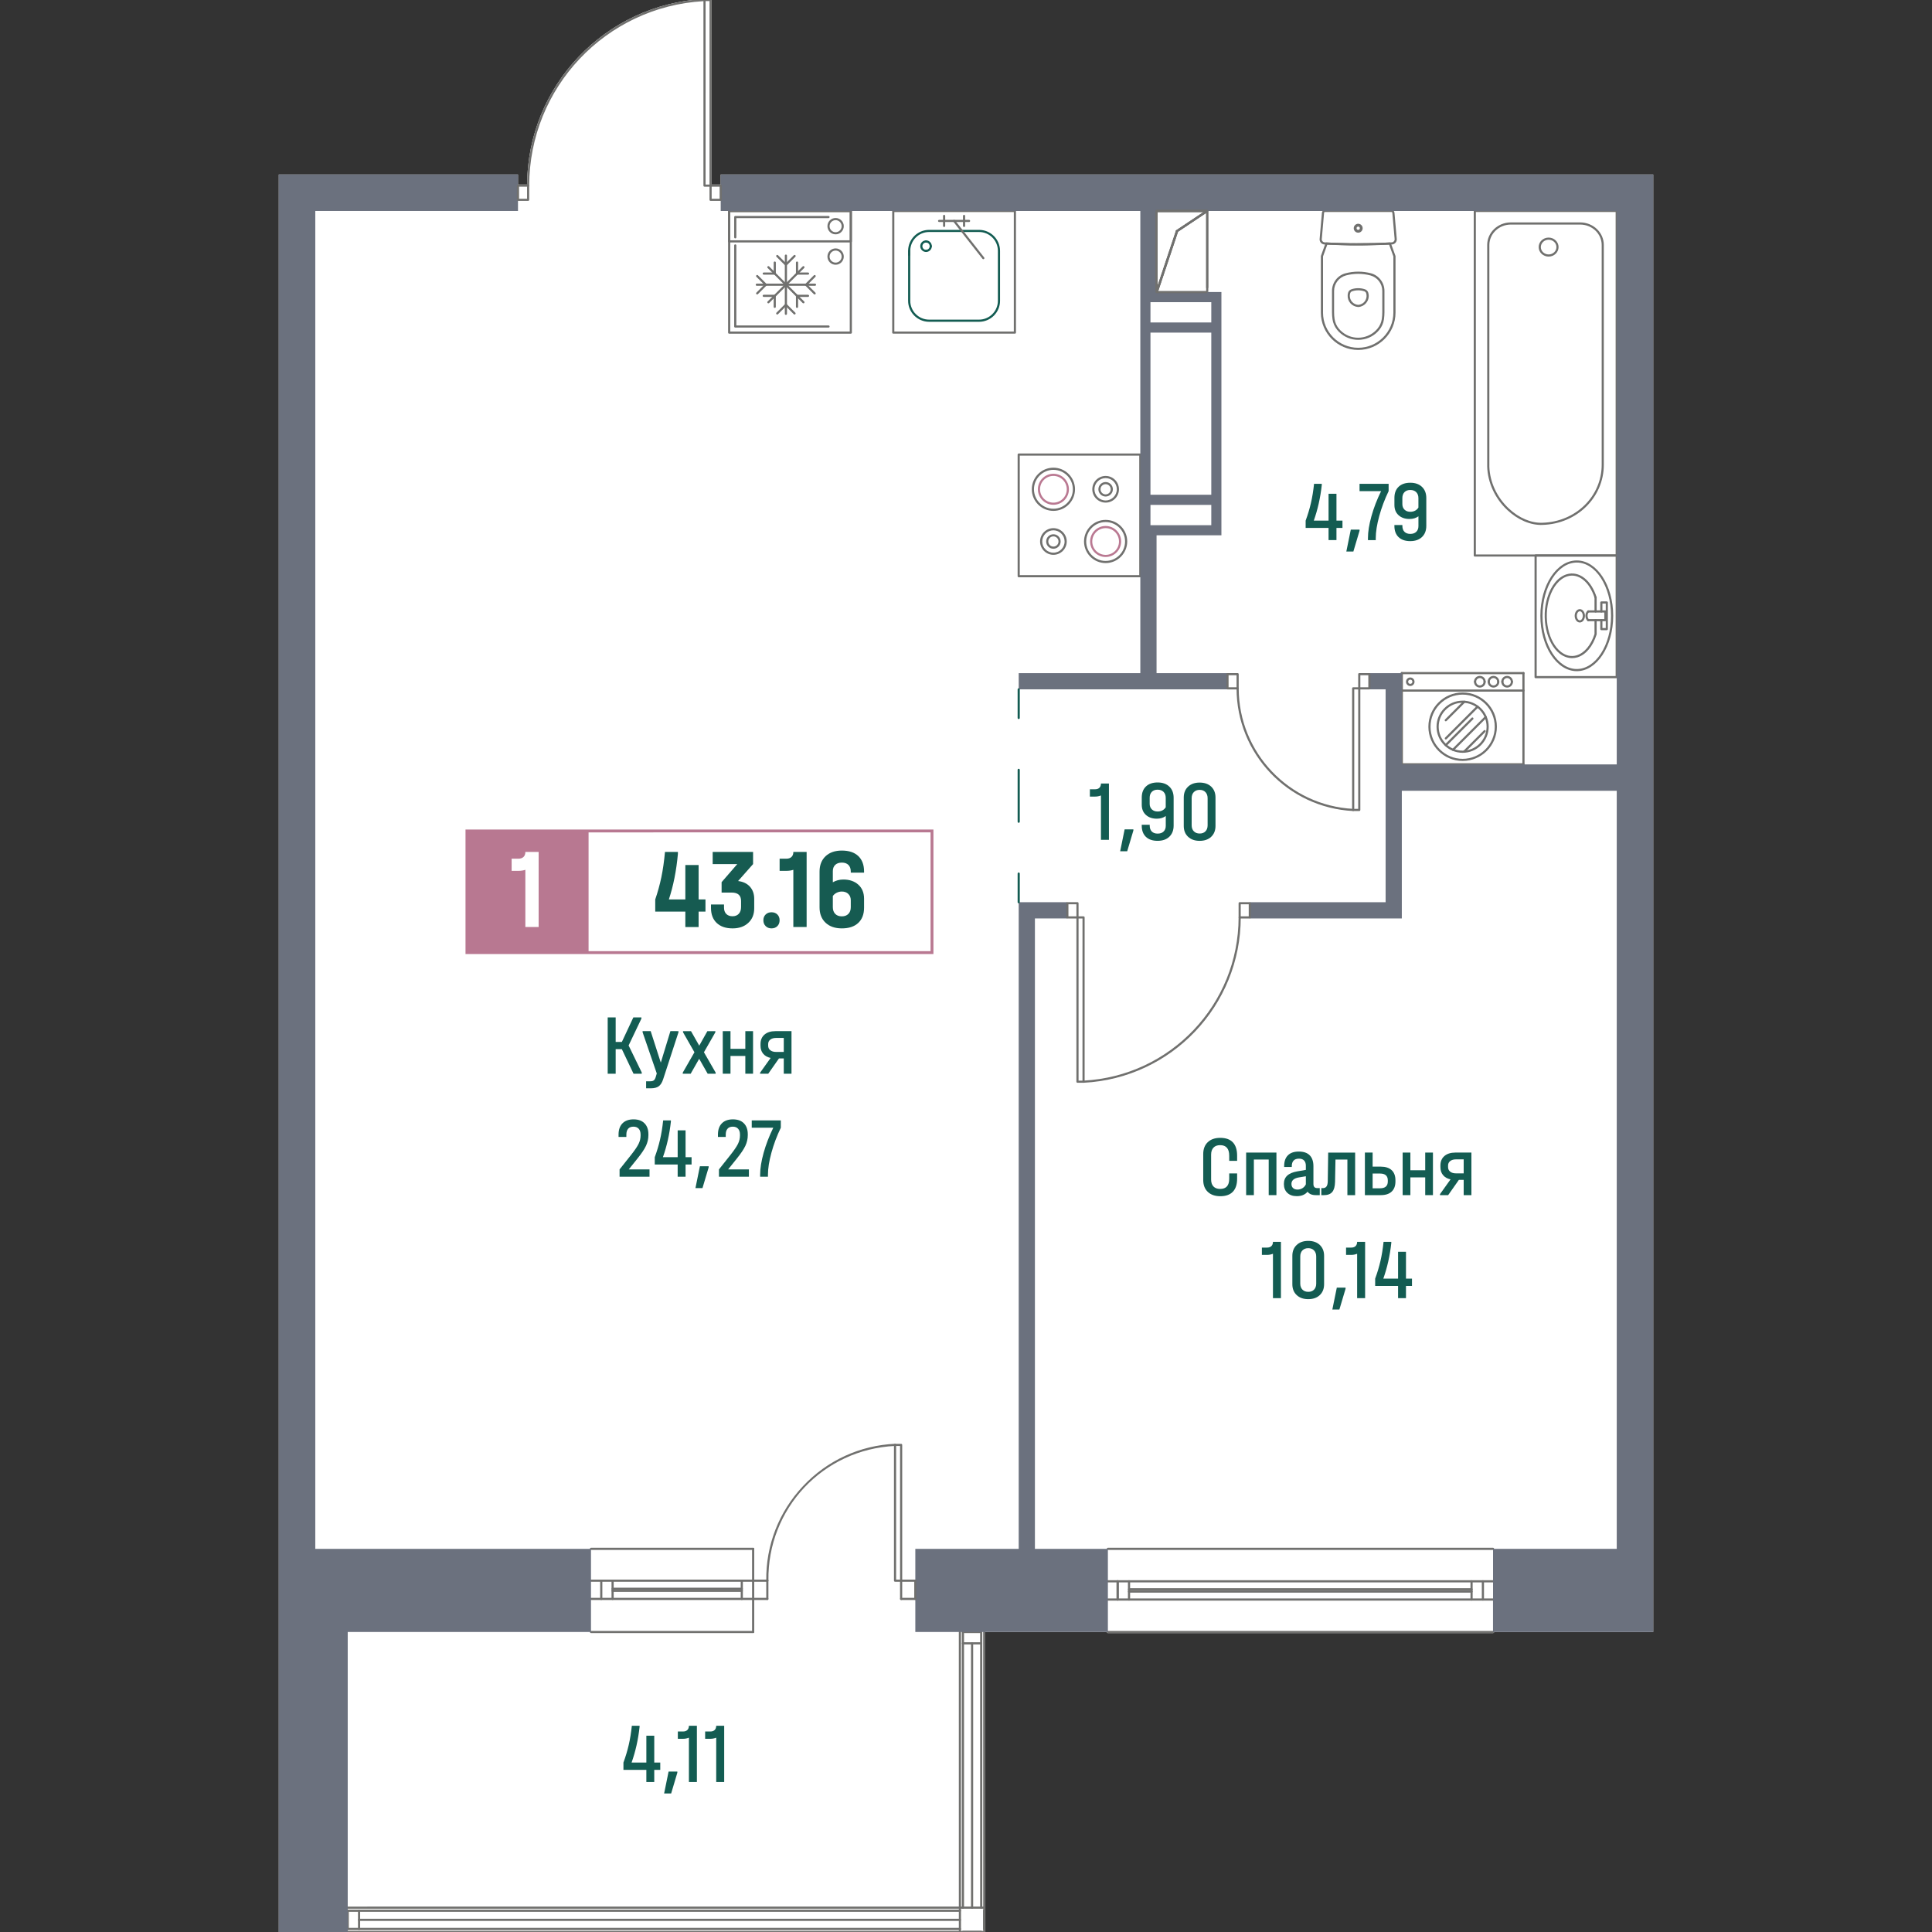 <?xml version="1.0" encoding="utf-8"?>
<!-- Generator: Adobe Illustrator 26.4.1, SVG Export Plug-In . SVG Version: 6.00 Build 0)  -->
<svg version="1.1" xmlns="http://www.w3.org/2000/svg" xmlns:xlink="http://www.w3.org/1999/xlink" x="0px" y="0px" width="1000px"
	 height="1000px" viewBox="0 0 1000 1000" style="enable-background:new 0 0 1000 1000;" xml:space="preserve">
<rect x="0" y="0" width="1000" height="1000" fill="#333333" stroke="none"/>
<style type="text/css">
	.st0{fill:#FFFFFF;}
	.st1{fill:#70706E;}
	.st2{fill:#135C52;}
	.st3{fill:#BA7992;}
	.st4{fill:#6B717E;}
	.st5{fill:#B87891;}
	.st6{fill:#165B51;}
</style>
<g id="цвет">
	<path class="st0" d="M855.7,90.31v754.41h-82.34c-0.01,0.31-0.25,0.55-0.56,0.55H573.44c-0.3,0-0.55-0.25-0.55-0.56H510
		l0.02,155.29c0,0.31-0.25,0.56-0.55,0.56c-0.04,0-0.08,0-0.11-0.01h-1.38c-0.03,0.01-0.07,0.01-0.11,0.01h-9.44
		c-0.04,0-0.08,0-0.11-0.01h-1.36c-0.03,0.01-0.07,0.01-0.11,0.01c-0.04,0-0.08,0-0.11-0.01l-316.76,0.01
		c-0.31,0-0.56-0.25-0.56-0.56H144.3V90.31h123.81v5.21h4.71c0.33-51.22,40.5-93.35,91.71-96.06c0-0.01,0.01-0.01,0.02-0.01
		c0.03-0.01,0.07-0.01,0.1-0.01l3.15,0.01c0.31,0,0.56,0.24,0.56,0.55l-0.01,95.52h4.69v-5.21H855.7z"/>
</g>
<g id="_x5F_Окна">
	<g id="LINE_00000127037636401405264150000002699644425417267364_">
		<path class="st1" d="M389.83,818.71h-83.94c-0.31,0-0.56-0.25-0.56-0.56s0.25-0.56,0.56-0.56h83.94c0.31,0,0.56,0.25,0.56,0.56
			S390.13,818.71,389.83,818.71z"/>
	</g>
	<g id="LINE_00000117658321882142582060000004022600317143057081_">
		<path class="st1" d="M389.83,828.15h-83.94c-0.31,0-0.56-0.25-0.56-0.56s0.25-0.56,0.56-0.56h83.94c0.31,0,0.56,0.25,0.56,0.56
			S390.13,828.15,389.83,828.15z"/>
	</g>
	<g id="LINE_00000087400520149040975550000014645945785528261274_">
		<path class="st1" d="M383.95,823.96h-66.87c-0.31,0-0.56-0.25-0.56-0.56s0.25-0.56,0.56-0.56h66.87c0.31,0,0.56,0.25,0.56,0.56
			S384.26,823.96,383.95,823.96z"/>
	</g>
	<g id="LINE_00000157297030378093740580000014467342609988296629_">
		<path class="st1" d="M311.21,828.15c-0.31,0-0.56-0.25-0.56-0.56v-9.44c0-0.31,0.25-0.56,0.56-0.56s0.56,0.25,0.56,0.56v9.44
			C311.76,827.91,311.52,828.15,311.21,828.15z"/>
	</g>
	<g id="LINE_00000013895662587936359290000000013863725303539086_">
		<path class="st1" d="M383.95,828.15c-0.31,0-0.56-0.25-0.56-0.56v-9.44c0-0.31,0.25-0.56,0.56-0.56s0.56,0.25,0.56,0.56v9.44
			C384.51,827.91,384.26,828.15,383.95,828.15z"/>
	</g>
	<g id="LINE_00000116208778729742874040000012166258718527180950_">
		<path class="st1" d="M389.83,802.25h-83.94c-0.31,0-0.56-0.25-0.56-0.56s0.25-0.56,0.56-0.56h83.94c0.31,0,0.56,0.25,0.56,0.56
			S390.13,802.25,389.83,802.25z"/>
	</g>
	<g id="LINE_00000070112649886296174710000016641641867288631471_">
		<path class="st1" d="M389.83,845.27h-83.94c-0.31,0-0.56-0.25-0.56-0.56s0.25-0.56,0.56-0.56h83.94c0.31,0,0.56,0.25,0.56,0.56
			S390.13,845.27,389.83,845.27z"/>
	</g>
	<g id="LINE_00000108273060938438848140000011916507023357663906_">
		<path class="st1" d="M317.08,828.15c-0.31,0-0.56-0.25-0.56-0.56v-9.44c0-0.31,0.25-0.56,0.56-0.56s0.56,0.25,0.56,0.56v9.44
			C317.64,827.9,317.39,828.15,317.08,828.15z"/>
	</g>
	<g id="LINE_00000018953872247813303240000013847620599713320849_">
		<path class="st1" d="M389.83,845.27c-0.31,0-0.56-0.25-0.56-0.56v-43.02c0-0.31,0.25-0.56,0.56-0.56s0.56,0.25,0.56,0.56v43.02
			C390.38,845.02,390.13,845.27,389.83,845.27z"/>
	</g>
	<g id="LINE_00000091712218646740956040000014883480154232300432_">
		<path class="st1" d="M383.95,822.91h-66.87c-0.31,0-0.56-0.25-0.56-0.56s0.25-0.56,0.56-0.56h66.87c0.31,0,0.56,0.25,0.56,0.56
			S384.26,822.91,383.95,822.91z"/>
	</g>
	<g id="LINE_00000015342660902679192730000002535787471925733309_">
		<path class="st1" d="M772.8,802.25H573.44c-0.31,0-0.56-0.25-0.56-0.56s0.25-0.56,0.56-0.56H772.8c0.31,0,0.56,0.25,0.56,0.56
			S773.11,802.25,772.8,802.25z"/>
	</g>
	<g id="LINE_00000092432346985131887900000009150236159374300829_">
		<path class="st1" d="M772.8,828.48H573.44c-0.31,0-0.56-0.25-0.56-0.56s0.25-0.56,0.56-0.56H772.8c0.31,0,0.56,0.25,0.56,0.56
			S773.11,828.48,772.8,828.48z"/>
	</g>
	<g id="LINE_00000100363297421670199420000004165737061575084425_">
		<path class="st1" d="M578.5,828.48c-0.31,0-0.56-0.25-0.56-0.56v-9.44c0-0.31,0.25-0.56,0.56-0.56s0.56,0.25,0.56,0.56v9.44
			C579.06,828.23,578.81,828.48,578.5,828.48z"/>
	</g>
	<g id="LINE_00000018928107953496050580000016371657884453833904_">
		<path class="st1" d="M767.55,828.48c-0.31,0-0.56-0.25-0.56-0.56v-9.44c0-0.31,0.25-0.56,0.56-0.56s0.56,0.25,0.56,0.56v9.44
			C768.11,828.23,767.86,828.48,767.55,828.48z"/>
	</g>
	<g id="LINE_00000144314950670473708460000006774708592669641401_">
		<path class="st1" d="M772.8,819.04H573.44c-0.31,0-0.56-0.25-0.56-0.56s0.25-0.56,0.56-0.56H772.8c0.31,0,0.56,0.25,0.56,0.56
			S773.11,819.04,772.8,819.04z"/>
	</g>
	<g id="LINE_00000122700981069294847860000008124269497640817341_">
		<path class="st1" d="M761.68,824.34h-177.3c-0.31,0-0.56-0.25-0.56-0.56s0.25-0.56,0.56-0.56h177.3c0.31,0,0.56,0.25,0.56,0.56
			S761.99,824.34,761.68,824.34z"/>
	</g>
	<g id="LINE_00000111884905291222850960000006326166290688581790_">
		<path class="st1" d="M761.68,828.48c-0.31,0-0.56-0.25-0.56-0.56v-9.44c0-0.31,0.25-0.56,0.56-0.56s0.56,0.25,0.56,0.56v9.44
			C762.23,828.23,761.99,828.48,761.68,828.48z"/>
	</g>
	<g id="LINE_00000119824493237357181380000013360652333470610584_">
		<path class="st1" d="M578.5,828.48c-0.31,0-0.56-0.25-0.56-0.56v-9.44c0-0.31,0.25-0.56,0.56-0.56s0.56,0.25,0.56,0.56v9.44
			C579.06,828.23,578.81,828.48,578.5,828.48z"/>
	</g>
	<g id="LINE_00000013885358670942068720000015433100923627080351_">
		<path class="st1" d="M584.38,828.48c-0.31,0-0.56-0.25-0.56-0.56v-9.44c0-0.31,0.25-0.56,0.56-0.56s0.56,0.25,0.56,0.56v9.44
			C584.93,828.23,584.69,828.48,584.38,828.48z"/>
	</g>
	<g id="LINE_00000111185772264818409800000011721424842241947312_">
		<path class="st1" d="M773.36,844.71v0.01c-0.01,0.31-0.25,0.55-0.56,0.55H573.44c-0.3,0-0.55-0.25-0.55-0.56
			c0-0.3,0.25-0.55,0.55-0.55H772.8C773.11,844.16,773.36,844.41,773.36,844.71z"/>
	</g>
	<g id="LINE_00000111890748554703904200000008652586414361977009_">
		<path class="st1" d="M761.68,823.18h-177.3c-0.31,0-0.56-0.25-0.56-0.56s0.25-0.56,0.56-0.56h177.3c0.31,0,0.56,0.25,0.56,0.56
			S761.99,823.18,761.68,823.18z"/>
	</g>
	<g id="LINE_00000074420046072313537480000006367202476830636728_">
		<path class="st1" d="M509.44,998.98c-0.31,0-0.56-0.25-0.56-0.56v-9.44c0-0.31,0.25-0.56,0.56-0.56s0.56,0.25,0.56,0.56v9.44
			C510,998.73,509.75,998.98,509.44,998.98z"/>
	</g>
	<g id="LINE_00000003099528728991083670000005366285669248675239_">
		<path class="st1" d="M179.98,989.54c-0.31,0-0.56-0.25-0.56-0.56s0.25-0.56,0.56-0.56l316.87,0c0.31,0,0.56,0.25,0.56,0.56
			s-0.25,0.56-0.56,0.56L179.98,989.54z"/>
	</g>
	<g id="LINE_00000067203246293397781700000006539124092242279320_">
		<path class="st1" d="M185.85,994.26c-0.31,0-0.56-0.25-0.56-0.56s0.25-0.56,0.56-0.56l311,0c0.31,0,0.56,0.25,0.56,0.56
			s-0.25,0.56-0.56,0.56L185.85,994.26z"/>
	</g>
	<g id="LINE_00000090288776004936933550000014820121209084316054_">
		<path class="st1" d="M509.44,998.98c-0.31,0-0.56-0.25-0.56-0.56v-9.44c0-0.31,0.25-0.56,0.56-0.56s0.56,0.25,0.56,0.56v9.44
			C510,998.73,509.75,998.98,509.44,998.98z"/>
	</g>
	<g id="LINE_00000021804646291379283400000001671327149861285533_">
		<path class="st1" d="M179.98,998.98c-0.31,0-0.56-0.25-0.56-0.56v-9.44c0-0.31,0.25-0.56,0.56-0.56s0.56,0.25,0.56,0.56v9.44
			C180.53,998.73,180.29,998.98,179.98,998.98z"/>
	</g>
	<g id="LINE_00000140732526415433077950000001283805861084836253_">
		<path class="st1" d="M185.85,998.98c-0.31,0-0.56-0.25-0.56-0.56v-9.44c0-0.31,0.25-0.56,0.56-0.56s0.56,0.25,0.56,0.56v9.44
			C186.41,998.73,186.16,998.98,185.85,998.98z"/>
	</g>
	<g id="LINE_00000085964268156171729780000015058754915815935634_">
		<path class="st1" d="M179.98,998.98c-0.31,0-0.56-0.25-0.56-0.56s0.25-0.56,0.56-0.56l316.87,0c0.31,0,0.56,0.25,0.56,0.56
			s-0.25,0.56-0.56,0.56L179.98,998.98z"/>
	</g>
	<g id="LINE_00000173858487033753049270000016473008507603357588_">
		<path class="st1" d="M510,1000c0,0.3-0.25,0.55-0.56,0.55h-12.7l-316.76,0.01c-0.31,0-0.56-0.25-0.56-0.56s0.25-0.56,0.56-0.56
			h329.46C509.75,999.44,510,999.69,510,1000z"/>
	</g>
	<g id="LINE_00000050635893033616711760000015814576119227121066_">
		<path class="st1" d="M179.98,987.96c-0.31,0-0.56-0.25-0.56-0.56s0.25-0.56,0.56-0.56l329.46-0.02c0.31,0,0.56,0.25,0.56,0.56
			s-0.25,0.56-0.56,0.56L179.98,987.96z"/>
	</g>
	<g id="LINE_00000177458712757119938460000000126330874787339953_">
		<path class="st1" d="M508.42,1000c0,0.27-0.18,0.5-0.44,0.55c-0.03,0.01-0.07,0.01-0.11,0.01h-9.44c-0.04,0-0.08,0-0.11-0.01
			c-0.26-0.05-0.45-0.28-0.45-0.55c0-0.31,0.25-0.56,0.56-0.56h9.44C508.18,999.44,508.42,999.69,508.42,1000z"/>
	</g>
	<g id="LINE_00000013880824020062520670000017215965153904950973_">
		<path class="st1" d="M507.88,987.94c-0.31,0-0.56-0.25-0.56-0.56l-0.01-142.67c0-0.31,0.25-0.56,0.56-0.56s0.56,0.25,0.56,0.56
			l0.01,142.67C508.43,987.69,508.18,987.94,507.88,987.94z"/>
	</g>
	<g id="LINE_00000095335298464069134840000012386668349598612402_">
		<path class="st1" d="M503.15,987.96c-0.31,0-0.56-0.25-0.56-0.56V850.59c0-0.31,0.25-0.56,0.56-0.56s0.56,0.25,0.56,0.56v136.82
			C503.7,987.72,503.45,987.96,503.15,987.96z"/>
	</g>
	<g id="LINE_00000175308233399371068030000016396904886275491222_">
		<path class="st1" d="M508.42,1000c0,0.27-0.18,0.5-0.44,0.55c-0.03,0.01-0.07,0.01-0.11,0.01h-9.44c-0.04,0-0.08,0-0.11-0.01
			c-0.26-0.05-0.45-0.28-0.45-0.55c0-0.31,0.25-0.56,0.56-0.56h9.44C508.18,999.44,508.42,999.69,508.42,1000z"/>
	</g>
	<g id="LINE_00000007396308570650184400000011746764428131178636_">
		<path class="st1" d="M507.87,845.27h-9.44c-0.31,0-0.56-0.25-0.56-0.56s0.25-0.56,0.56-0.56h9.44c0.31,0,0.56,0.25,0.56,0.56
			S508.17,845.27,507.87,845.27z"/>
	</g>
	<g id="LINE_00000067957683103027354480000006680859613750507699_">
		<path class="st1" d="M507.87,851.14h-9.44c-0.31,0-0.56-0.25-0.56-0.56s0.25-0.56,0.56-0.56h9.44c0.31,0,0.56,0.25,0.56,0.56
			S508.17,851.14,507.87,851.14z"/>
	</g>
	<g id="LINE_00000173855198755353374400000003366231494520079278_">
		<path class="st1" d="M498.42,987.96c-0.31,0-0.56-0.25-0.56-0.56v-142.7c0-0.31,0.25-0.56,0.56-0.56s0.56,0.25,0.56,0.56v142.7
			C498.98,987.72,498.73,987.96,498.42,987.96z"/>
	</g>
	<g id="LINE_00000137832636359185636580000015058574227699359105_">
		<path class="st1" d="M497.41,844.71V1000c0,0.27-0.19,0.5-0.45,0.55c-0.03,0.01-0.07,0.01-0.11,0.01c-0.04,0-0.08,0-0.11-0.01
			c-0.26-0.05-0.44-0.28-0.44-0.55v-13.17l-0.01-142.12c0-0.3,0.25-0.55,0.56-0.55S497.41,844.41,497.41,844.71z"/>
	</g>
	<g id="LINE_00000099646261201010863580000008271221737655867048_">
		<path class="st1" d="M510.02,1000c0,0.31-0.25,0.56-0.55,0.56c-0.04,0-0.08,0-0.11-0.01c-0.26-0.05-0.45-0.28-0.45-0.55v-13.17
			l-0.03-142.12c0-0.3,0.25-0.55,0.56-0.55c0.31,0,0.56,0.25,0.56,0.55L510.02,1000z"/>
	</g>
</g>
<g id="_x5F_Оборудование">
	<g id="SPLINE_00000117660814284158122940000009785047926742264214_">
		<path class="st2" d="M479.32,130.42c-0.31,0-0.56-0.25-0.56-0.56s0.25-0.56,0.56-0.56c1.04,0,1.89-0.85,1.89-1.89
			c0-0.31,0.25-0.56,0.56-0.56s0.56,0.25,0.56,0.56C482.32,129.08,480.97,130.42,479.32,130.42z"/>
	</g>
	<g id="SPLINE_00000088101337588637720160000016541253109313036935_">
		<path class="st2" d="M479.32,130.42c-1.65,0-3-1.34-3-3s1.34-3,3-3c0.31,0,0.56,0.25,0.56,0.56s-0.25,0.56-0.56,0.56
			c-1.04,0-1.89,0.85-1.89,1.89s0.85,1.89,1.89,1.89c0.31,0,0.56,0.25,0.56,0.56S479.63,130.42,479.32,130.42z"/>
	</g>
	<g id="SPLINE_00000028298803489912083820000007776025178739113360_">
		<path class="st2" d="M481.76,127.98c-0.31,0-0.56-0.25-0.56-0.56c0-1.04-0.85-1.89-1.89-1.89c-0.31,0-0.56-0.25-0.56-0.56
			s0.25-0.56,0.56-0.56c1.65,0,3,1.34,3,3C482.32,127.73,482.07,127.98,481.76,127.98z"/>
	</g>
	<g id="POLYLINE_00000162344109805511432210000000539859863149648552_">
		<path class="st1" d="M470.59,132.49c-0.31,0-0.56-0.25-0.56-0.56v-2.09c0-0.31,0.25-0.56,0.56-0.56s0.56,0.25,0.56,0.56v2.09
			C471.15,132.25,470.9,132.49,470.59,132.49z"/>
	</g>
	<g id="SPLINE_00000126286638285185849060000001006468095636901540_">
		<path class="st2" d="M506.75,166.56h-25.82c-6,0-10.89-4.88-10.89-10.88l0-25.82c0-6,4.88-10.88,10.88-10.88h25.82
			c6,0,10.88,4.88,10.88,10.88v25.82C517.63,161.68,512.75,166.56,506.75,166.56z M480.92,120.08c-5.39,0-9.77,4.38-9.77,9.77
			l0,25.82c0,5.39,4.38,9.77,9.77,9.77h25.82c5.39,0,9.77-4.38,9.77-9.77v-25.82c0-5.39-4.38-9.77-9.77-9.77H480.92z"/>
	</g>
	<g id="POLYLINE_00000068672500331993767710000014398492505169111188_">
		<path class="st1" d="M501.58,114.91h-15.49c-0.31,0-0.56-0.25-0.56-0.56s0.25-0.56,0.56-0.56h15.49c0.31,0,0.56,0.25,0.56,0.56
			S501.89,114.91,501.58,114.91z"/>
	</g>
	<g id="POLYLINE_00000008146808866114634300000007655779662314791043_">
		<path class="st1" d="M499,117.49c-0.31,0-0.56-0.25-0.56-0.56v-5.16c0-0.31,0.25-0.56,0.56-0.56s0.56,0.25,0.56,0.56v5.16
			C499.56,117.25,499.31,117.49,499,117.49z"/>
	</g>
	<g id="POLYLINE_00000088099658036747113560000015574947884565012404_">
		<path class="st1" d="M488.67,117.49c-0.31,0-0.56-0.25-0.56-0.56v-5.17c0-0.31,0.25-0.56,0.56-0.56s0.56,0.25,0.56,0.56v5.17
			C489.23,117.25,488.98,117.49,488.67,117.49z"/>
	</g>
	<g id="POLYLINE_00000129905599041459845620000010137324368553555639_">
		<path class="st1" d="M508.97,134.16c-0.16,0-0.33-0.07-0.44-0.21L493.4,114.7c-0.19-0.24-0.15-0.59,0.09-0.78
			c0.24-0.19,0.59-0.15,0.78,0.09l15.13,19.25c0.19,0.24,0.15,0.59-0.09,0.78C509.21,134.12,509.09,134.16,508.97,134.16z"/>
	</g>
	<g id="LWPOLYLINE_00000143614745768628651500000001748392601425476773_">
		<path class="st1" d="M525.31,172.7h-62.95c-0.31,0-0.56-0.25-0.56-0.56v-62.95c0-0.31,0.25-0.56,0.56-0.56h62.95
			c0.31,0,0.56,0.25,0.56,0.56v62.95C525.87,172.45,525.62,172.7,525.31,172.7z M462.91,171.59h61.84v-61.84h-61.84V171.59z"/>
	</g>
	<g id="SPLINE_00000029752406175461237140000011822950353830309773_">
		<path class="st1" d="M830.13,126.79v113.79c0,16.96-13.97,30.63-31.79,31.11c-6.05,0.23-12.65-2.56-18.11-7.66
			c-6.4-5.97-10.21-14.2-10.46-22.56V126.79c0-6.43,5.5-11.67,12.25-11.67h35.86C824.64,115.12,830.13,120.36,830.13,126.79z
			 M770.88,241.45c0.24,8.05,3.93,15.99,10.11,21.77c5.24,4.9,11.55,7.58,17.32,7.36c17.23-0.47,30.72-13.65,30.72-30V126.79
			c0-5.82-5-10.56-11.14-10.56h-35.86c-6.14,0-11.14,4.74-11.14,10.56V241.45z"/>
	</g>
	<g id="SPLINE_00000129167145435750110200000014316276608873915274_">
		<path class="st1" d="M806.71,127.89c0,2.71-2.31,4.92-5.15,4.92s-5.15-2.21-5.15-4.92s2.31-4.92,5.15-4.92
			S806.71,125.18,806.71,127.89z M797.53,127.89c0,2.1,1.81,3.81,4.04,3.81s4.04-1.71,4.04-3.81s-1.81-3.81-4.04-3.81
			S797.53,125.79,797.53,127.89z"/>
	</g>
	<g id="LWPOLYLINE_00000103251516069069808410000008642074223703208375_">
		<path class="st1" d="M837.36,109.16v178.37c0,0.31-0.25,0.56-0.56,0.56h-73.45c-0.15,0-0.29-0.06-0.39-0.16s-0.16-0.25-0.16-0.39
			l0-178.37c0-0.31,0.25-0.56,0.56-0.56h73.45C837.11,108.61,837.36,108.85,837.36,109.16z M836.25,286.98V109.72h-72.34l0,177.26
			H836.25z"/>
	</g>
	<g id="SPLINE_00000001627433149982904620000014477173200496664970_">
		<path class="st1" d="M822.08,321.54c-0.13,0-0.26-0.04-0.36-0.13c-1.09-0.93-1.43-2.81-0.77-4.28c0.19-0.42,0.46-0.79,0.77-1.06
			c0.23-0.2,0.58-0.17,0.78,0.06c0.2,0.23,0.17,0.58-0.06,0.78c-0.19,0.16-0.35,0.39-0.48,0.66c-0.45,1.01-0.23,2.38,0.48,2.99
			c0.23,0.2,0.26,0.55,0.06,0.78C822.4,321.47,822.24,321.54,822.08,321.54z"/>
	</g>
	<g id="SPLINE_00000111154341005224735860000008831771909129805713_">
		<path class="st1" d="M817.71,322.2c-1.46,0-2.66-1.55-2.66-3.46s1.19-3.46,2.66-3.46c1.46,0,2.66,1.55,2.66,3.46
			S819.18,322.2,817.71,322.2z M817.71,316.39c-0.84,0-1.54,1.08-1.54,2.35s0.71,2.35,1.54,2.35c0.84,0,1.54-1.08,1.54-2.35
			S818.55,316.39,817.71,316.39z"/>
	</g>
	<g id="SPLINE_00000082342704536388684870000001550475461087115176_">
		<path class="st1" d="M816.14,347.4c-10.39,0-18.85-12.86-18.85-28.66c0-15.8,8.46-28.66,18.85-28.66s18.85,12.86,18.85,28.66
			C834.99,334.54,826.53,347.4,816.14,347.4z M816.14,291.18c-9.78,0-17.74,12.36-17.74,27.55c0,15.19,7.96,27.55,17.74,27.55
			s17.74-12.36,17.74-27.55C833.88,303.54,825.92,291.18,816.14,291.18z"/>
	</g>
	<g id="SPLINE_00000133505082667412880040000014999984404213544616_">
		<path class="st1" d="M813.7,340.65c-2.22,0-4.43-0.8-6.42-2.35c-6.89-5.38-9.72-18.5-6.31-29.24c1.95-6.15,5.57-10.46,9.92-11.81
			c3.1-0.96,6.37-0.28,9.19,1.93c2.72,2.13,4.96,5.64,6.31,9.88c0.09,0.29-0.07,0.6-0.36,0.7c-0.29,0.09-0.6-0.07-0.7-0.36
			c-1.28-4.03-3.39-7.35-5.94-9.34c-2.56-2-5.39-2.61-8.18-1.74c-4,1.24-7.35,5.28-9.19,11.08c-3.28,10.34-0.62,22.92,5.94,28.03
			c2.57,2,5.4,2.61,8.18,1.74c3.98-1.23,7.32-5.24,9.17-11v-7.18c0-0.31,0.25-0.56,0.56-0.56s0.56,0.25,0.56,0.56v7.27
			c0,0.06-0.01,0.11-0.03,0.17c-1.95,6.15-5.57,10.46-9.92,11.81C815.56,340.51,814.63,340.65,813.7,340.65z"/>
	</g>
	<g id="POLYLINE_00000021804178596086916440000012164673273792234380_">
		<path class="st1" d="M825.87,317.04c-0.31,0-0.56-0.25-0.56-0.56v-7.27c0-0.31,0.25-0.56,0.56-0.56s0.56,0.25,0.56,0.56v7.27
			C826.43,316.79,826.18,317.04,825.87,317.04z"/>
	</g>
	<g id="LWPOLYLINE_00000137837741879535197150000016598647338621578167_">
		<path class="st1" d="M831.68,326.18h-2.83c-0.31,0-0.56-0.25-0.56-0.56v-4.64c0-0.31,0.25-0.56,0.56-0.56s0.56,0.25,0.56,0.56
			v4.09h1.72V312.4h-1.72v4.09c0,0.31-0.25,0.56-0.56,0.56s-0.56-0.25-0.56-0.56v-4.64c0-0.31,0.25-0.56,0.56-0.56h2.83
			c0.31,0,0.56,0.25,0.56,0.56v13.78C832.23,325.93,831.98,326.18,831.68,326.18z"/>
	</g>
	<g id="LWPOLYLINE_00000100367909028703261270000008987237509887060381_">
		<path class="st1" d="M830.94,321.54h-8.86c-0.31,0-0.56-0.25-0.56-0.56s0.25-0.56,0.56-0.56h8.3v-3.39h-8.3
			c-0.31,0-0.56-0.25-0.56-0.56s0.25-0.56,0.56-0.56h8.86c0.31,0,0.56,0.25,0.56,0.56v4.5C831.5,321.29,831.25,321.54,830.94,321.54
			z"/>
	</g>
	<g id="LWPOLYLINE_00000026885917048204814960000007614798017996925593_">
		<path class="st1" d="M836.8,351.04h-41.97c-0.31,0-0.56-0.25-0.56-0.56v-62.95c0-0.31,0.25-0.56,0.56-0.56h41.97
			c0.31,0,0.56,0.25,0.56,0.56v62.95C837.36,350.79,837.11,351.04,836.8,351.04z M795.39,349.93h40.86v-61.84h-40.86V349.93z"/>
	</g>
	<g id="SPLINE_00000032622332005932237100000010145596381546067608_">
		<path class="st1" d="M708.46,153.16c0,0.93-0.23,1.86-0.68,2.7c-0.72,1.36-1.93,2.36-3.41,2.81c-0.44,0.13-0.89,0.21-1.34,0.24
			c-1.6-0.09-3.01-0.78-4.04-1.93c-1.02-1.15-1.53-2.64-1.44-4.17c0.03-0.46,0.11-0.91,0.24-1.34c0.25-0.81,0.87-1.46,1.68-1.73
			c2.27-0.77,4.78-0.77,7.05,0c0.8,0.27,1.43,0.92,1.68,1.73C708.37,152.02,708.46,152.59,708.46,153.16z M698.66,153.16
			c0,1.14,0.41,2.22,1.17,3.08c0.83,0.93,1.96,1.48,3.21,1.56c0.3-0.02,0.66-0.09,1.01-0.19c1.19-0.36,2.17-1.17,2.75-2.27
			c0.58-1.1,0.71-2.36,0.34-3.55c-0.14-0.47-0.51-0.84-0.97-1c-2.04-0.69-4.29-0.69-6.34,0c-0.46,0.16-0.83,0.53-0.97,1l0,0
			c-0.11,0.35-0.17,0.71-0.19,1.08C698.66,152.97,698.66,153.06,698.66,153.16z"/>
	</g>
	<g id="SPLINE_00000087396191185036679560000010601806815657590172_">
		<path class="st1" d="M716.59,150.57v11.04c0,1.22-0.09,2.45-0.26,3.66l0,0c-0.29,2.01-1.12,3.89-2.4,5.46
			c-2.39,2.92-5.76,4.73-9.51,5.1c-3.75,0.38-7.42-0.73-10.34-3.12c-0.72-0.59-1.39-1.26-1.98-1.99c-1.28-1.57-2.11-3.46-2.4-5.46
			c-0.17-1.21-0.26-2.44-0.26-3.66v-11.04c0-4.26,2.87-8,6.99-9.1c4.32-1.15,8.88-1.15,13.2,0
			C713.71,142.57,716.59,146.31,716.59,150.57z M715.22,165.12c0.17-1.16,0.25-2.33,0.25-3.5v-11.04c0-3.76-2.53-7.06-6.16-8.02
			c-4.13-1.1-8.5-1.1-12.63,0c-3.63,0.97-6.16,4.27-6.16,8.02v11.04c0,1.17,0.08,2.35,0.25,3.5c0.26,1.81,1.01,3.51,2.16,4.92
			c0.55,0.67,1.16,1.28,1.83,1.83c2.69,2.2,6.07,3.22,9.52,2.87s6.57-2.02,8.77-4.7C714.21,168.62,714.96,166.92,715.22,165.12
			L715.22,165.12z"/>
	</g>
	<g id="SPLINE_00000044146341931418446490000006670142288338445500_">
		<path class="st1" d="M722.32,132.62v29.19c0,10.65-8.67,19.32-19.32,19.32s-19.32-8.67-19.32-19.32v-29.19
			c0-0.06,0.01-0.12,0.03-0.18c0.77-2.2,1.57-4.42,2.39-6.59c0.08-0.22,0.29-0.36,0.52-0.36l3.11,0.15l9.31,0.27l12.57-0.11
			l3.27-0.11l4.48-0.2c0.24-0.01,0.46,0.13,0.54,0.36c0.81,2.16,1.61,4.38,2.39,6.59C722.31,132.49,722.32,132.55,722.32,132.62z
			 M684.79,161.8c0,10.04,8.17,18.21,18.21,18.21s18.21-8.17,18.21-18.21v-29.09c-0.72-2.05-1.46-4.1-2.21-6.1l-13.71,0.4h-6.26
			l-12.02-0.4c-0.75,2.01-1.5,4.06-2.21,6.1V161.8z"/>
	</g>
	<g id="SPLINE_00000108988732149209001960000017911143961308289981_">
		<path class="st1" d="M704.96,118.13c0,1.08-0.88,1.96-1.96,1.96s-1.96-0.88-1.96-1.96s0.88-1.96,1.96-1.96
			S704.96,117.04,704.96,118.13z M702.15,118.13c0,0.47,0.38,0.85,0.85,0.85s0.85-0.38,0.85-0.85s-0.38-0.85-0.85-0.85
			S702.15,117.66,702.15,118.13z"/>
	</g>
	<g id="SPLINE_00000039133202173298876070000017802537901330964408_">
		<path class="st1" d="M705.31,118.13c0,1.27-1.04,2.31-2.31,2.31c-1.27,0-2.31-1.04-2.31-2.31s1.04-2.31,2.31-2.31
			C704.27,115.82,705.31,116.85,705.31,118.13z M701.8,118.13c0,0.66,0.54,1.2,1.2,1.2c0.66,0,1.2-0.54,1.2-1.2s-0.54-1.2-1.2-1.2
			C702.34,116.93,701.8,117.47,701.8,118.13z"/>
	</g>
	<g id="SPLINE_00000000216469174618228260000007575039297841128112_">
		<path class="st1" d="M722.97,123.9c0,1.35-1.04,2.51-2.41,2.63c-11.68,0.65-23.44,0.65-35.04,0.01c-0.7-0.04-1.35-0.35-1.82-0.88
			c-0.47-0.53-0.71-1.19-0.67-1.91c0-0.01,0.01-0.08,0.01-0.08l1.19-13.6c0.07-0.83,0.76-1.46,1.59-1.46h34.36
			c0.83,0,1.52,0.63,1.59,1.46l1.19,13.6C722.97,123.74,722.97,123.82,722.97,123.9z M684.14,123.9c0,0.38,0.14,0.74,0.39,1.02
			c0.27,0.3,0.65,0.49,1.06,0.51c11.56,0.65,23.28,0.65,34.83,0c0.89-0.08,1.52-0.83,1.44-1.66l-1.19-13.6
			c-0.02-0.25-0.23-0.45-0.49-0.45h-34.36c-0.25,0-0.46,0.19-0.48,0.44l-1.19,13.6c0,0,0,0,0,0l-0.55-0.05l0.55,0.09
			C684.14,123.84,684.14,123.87,684.14,123.9z"/>
	</g>
	<g id="POLYLINE_00000131358724038539705240000006856707701042993834_">
		<path class="st1" d="M590.23,298.79h-62.95c-0.31,0-0.56-0.25-0.56-0.56v-62.95c0-0.31,0.25-0.56,0.56-0.56h62.95
			c0.31,0,0.56,0.25,0.56,0.56v62.95C590.79,298.55,590.54,298.79,590.23,298.79z M527.83,297.68h61.84v-61.84h-61.84V297.68z"/>
	</g>
	<g id="SPLINE_00000142879577707084376380000017173629721017247916_">
		<path class="st1" d="M545.24,264.43c-6.16,0-11.18-5.01-11.18-11.18c0-6.16,5.01-11.18,11.18-11.18c6.16,0,11.18,5.01,11.18,11.18
			C556.42,259.41,551.41,264.43,545.24,264.43z M545.24,243.19c-5.55,0-10.06,4.52-10.06,10.06c0,5.55,4.51,10.07,10.06,10.07
			c5.55,0,10.07-4.52,10.07-10.07C555.31,247.7,550.79,243.19,545.24,243.19z"/>
	</g>
	<g id="SPLINE_00000145744719282311052630000017997804227112217228_">
		<path class="st3" d="M545.24,261.28c-4.43,0-8.03-3.6-8.03-8.03s3.6-8.03,8.03-8.03s8.03,3.6,8.03,8.03
			S549.67,261.28,545.24,261.28z M545.24,246.33c-3.81,0-6.92,3.1-6.92,6.92s3.1,6.92,6.92,6.92s6.92-3.1,6.92-6.92
			S549.06,246.33,545.24,246.33z"/>
	</g>
	<g id="SPLINE_00000142165725232087696220000011930453167005598644_">
		<path class="st1" d="M572.27,291.45c-6.16,0-11.18-5.01-11.18-11.18c0-6.16,5.01-11.18,11.18-11.18s11.18,5.01,11.18,11.18
			C583.44,286.44,578.43,291.45,572.27,291.45z M572.27,270.21c-5.55,0-10.06,4.52-10.06,10.06c0,5.55,4.51,10.07,10.06,10.07
			s10.06-4.52,10.06-10.07C582.33,274.72,577.82,270.21,572.27,270.21z"/>
	</g>
	<g id="SPLINE_00000070090282692804140240000001360754976484251019_">
		<path class="st3" d="M572.27,288.3c-4.43,0-8.03-3.6-8.03-8.03s3.6-8.03,8.03-8.03s8.03,3.6,8.03,8.03S576.69,288.3,572.27,288.3z
			 M572.27,273.36c-3.81,0-6.92,3.1-6.92,6.92s3.1,6.92,6.92,6.92s6.92-3.1,6.92-6.92S576.08,273.36,572.27,273.36z"/>
	</g>
	<g id="SPLINE_00000136404004117017738450000000024287789227139006_">
		<path class="st1" d="M572.27,260.15c-3.8,0-6.9-3.09-6.9-6.9c0-3.8,3.1-6.9,6.9-6.9s6.9,3.09,6.9,6.9
			C579.17,257.05,576.07,260.15,572.27,260.15z M572.27,247.46c-3.19,0-5.79,2.6-5.79,5.79c0,3.19,2.6,5.79,5.79,5.79
			s5.79-2.6,5.79-5.79C578.06,250.06,575.46,247.46,572.27,247.46z"/>
	</g>
	<g id="SPLINE_00000045612309427410636010000006602922297486856582_">
		<path class="st1" d="M572.27,257c-2.07,0-3.75-1.68-3.75-3.75s1.68-3.75,3.75-3.75s3.75,1.68,3.75,3.75S574.34,257,572.27,257z
			 M572.27,250.61c-1.46,0-2.64,1.18-2.64,2.64s1.18,2.64,2.64,2.64s2.64-1.19,2.64-2.64S573.72,250.61,572.27,250.61z"/>
	</g>
	<g id="SPLINE_00000116216081947723313960000001358943749281041318_">
		<path class="st1" d="M545.24,287.17c-3.8,0-6.9-3.09-6.9-6.9c0-3.8,3.1-6.9,6.9-6.9s6.9,3.09,6.9,6.9
			C552.14,284.08,549.05,287.17,545.24,287.17z M545.24,274.49c-3.19,0-5.79,2.6-5.79,5.79c0,3.19,2.6,5.79,5.79,5.79
			s5.79-2.6,5.79-5.79C551.03,277.08,548.43,274.49,545.24,274.49z"/>
	</g>
	<g id="SPLINE_00000133490290296160234000000003787235088823443092_">
		<path class="st1" d="M545.24,284.03c-2.07,0-3.75-1.68-3.75-3.75s1.68-3.75,3.75-3.75s3.75,1.68,3.75,3.75
			S547.31,284.03,545.24,284.03z M545.24,277.63c-1.46,0-2.64,1.18-2.64,2.64s1.18,2.64,2.64,2.64s2.64-1.19,2.64-2.64
			S546.7,277.63,545.24,277.63z"/>
	</g>
	<g id="POLYLINE_00000089573918543477836210000010620078497785253566_">
		<path class="st1" d="M440.38,172.71h-62.96c-0.31,0-0.56-0.25-0.56-0.56v-62.96c0-0.31,0.25-0.56,0.56-0.56h62.96
			c0.31,0,0.56,0.25,0.56,0.56v62.96C440.94,172.46,440.69,172.71,440.38,172.71z M377.98,171.6h61.85v-61.85h-61.85V171.6z"/>
	</g>
	<g id="POLYLINE_00000074418305982988235420000011306895633169765536_">
		<path class="st1" d="M440.38,125.49h-62.96c-0.31,0-0.56-0.25-0.56-0.56v-15.74c0-0.31,0.25-0.56,0.56-0.56h62.96
			c0.31,0,0.56,0.25,0.56,0.56v15.74C440.94,125.24,440.69,125.49,440.38,125.49z M377.98,124.38h61.85v-14.63h-61.85V124.38z"/>
	</g>
	<g id="SPLINE_00000111165908549832330170000015896451969178236065_">
		<path class="st1" d="M432.51,121.29c-2.33,0-4.23-1.9-4.23-4.23c0-2.33,1.9-4.23,4.23-4.23s4.23,1.9,4.23,4.23
			C436.74,119.39,434.84,121.29,432.51,121.29z M432.51,113.95c-1.72,0-3.12,1.4-3.12,3.12c0,1.72,1.4,3.12,3.12,3.12
			s3.12-1.4,3.12-3.12C435.63,115.34,434.23,113.95,432.51,113.95z"/>
	</g>
	<g id="POLYLINE_00000057107132998931937700000001136119815304499350_">
		<path class="st1" d="M380.57,123.39c-0.31,0-0.56-0.25-0.56-0.56v-10.49c0-0.31,0.25-0.56,0.56-0.56h48.27
			c0.31,0,0.56,0.25,0.56,0.56s-0.25,0.56-0.56,0.56h-47.71v9.94C381.12,123.14,380.88,123.39,380.57,123.39z"/>
	</g>
	<g id="POLYLINE_00000042735801003750252610000005871344528214019732_">
		<path class="st1" d="M428.84,169.56h-48.27c-0.31,0-0.56-0.25-0.56-0.56v-41.97c0-0.31,0.25-0.56,0.56-0.56s0.56,0.25,0.56,0.56
			v41.42h47.71c0.31,0,0.56,0.25,0.56,0.56S429.15,169.56,428.84,169.56z"/>
	</g>
	<g id="SPLINE_00000011026706920480898820000013425279364076393886_">
		<path class="st1" d="M432.51,137.03c-2.33,0-4.23-1.9-4.23-4.23s1.9-4.23,4.23-4.23s4.23,1.9,4.23,4.23
			S434.84,137.03,432.51,137.03z M432.51,129.69c-1.72,0-3.12,1.4-3.12,3.12s1.4,3.12,3.12,3.12s3.12-1.4,3.12-3.12
			S434.23,129.69,432.51,129.69z"/>
	</g>
	<g id="POLYLINE_00000164508769380114738430000004908569761950162874_">
		<path class="st1" d="M406.78,162.99c-0.31,0-0.56-0.25-0.56-0.56v-30.12c0-0.31,0.25-0.56,0.56-0.56s0.56,0.25,0.56,0.56v30.12
			C407.33,162.74,407.08,162.99,406.78,162.99z"/>
	</g>
	<g id="POLYLINE_00000101805219491714385720000002654910661736022169_">
		<path class="st1" d="M421.84,147.93h-30.12c-0.31,0-0.56-0.25-0.56-0.56s0.25-0.56,0.56-0.56h30.12c0.31,0,0.56,0.25,0.56,0.56
			S422.14,147.93,421.84,147.93z"/>
	</g>
	<g id="POLYLINE_00000079466948636297368340000004398717315133750184_">
		<path class="st1" d="M415.85,157c-0.14,0-0.28-0.05-0.39-0.16l-18.14-18.14c-0.22-0.22-0.22-0.57,0-0.79s0.57-0.22,0.79,0
			l18.14,18.14c0.22,0.22,0.22,0.57,0,0.79C416.13,156.94,415.99,157,415.85,157z"/>
	</g>
	<g id="POLYLINE_00000150068343104398214990000015877480557552700095_">
		<path class="st1" d="M397.71,157c-0.14,0-0.28-0.05-0.39-0.16c-0.22-0.22-0.22-0.57,0-0.79l18.14-18.14
			c0.22-0.22,0.57-0.22,0.79,0c0.22,0.22,0.22,0.57,0,0.79l-18.14,18.14C397.99,156.94,397.85,157,397.71,157z"/>
	</g>
	<g id="POLYLINE_00000019653208225683823900000015629908014838174627_">
		<path class="st1" d="M406.78,137.54c-0.15,0-0.29-0.06-0.39-0.16l-4.48-4.48c-0.22-0.22-0.22-0.57,0-0.79
			c0.22-0.22,0.57-0.22,0.79,0l4.09,4.09l4.09-4.09c0.22-0.22,0.57-0.22,0.79,0s0.22,0.57,0,0.79l-4.48,4.48
			C407.06,137.48,406.92,137.54,406.78,137.54z"/>
	</g>
	<g id="POLYLINE_00000122717072994990684300000005347941261380797315_">
		<path class="st1" d="M411.26,162.79c-0.14,0-0.28-0.05-0.39-0.16l-4.09-4.09l-4.09,4.09c-0.22,0.22-0.57,0.22-0.79,0
			s-0.22-0.57,0-0.79l4.48-4.48c0.21-0.21,0.58-0.21,0.79,0l4.48,4.48c0.22,0.22,0.22,0.57,0,0.79
			C411.54,162.74,411.4,162.79,411.26,162.79z"/>
	</g>
	<g id="POLYLINE_00000039821772687449977280000018239171368937913242_">
		<path class="st1" d="M391.91,152.41c-0.14,0-0.28-0.05-0.39-0.16c-0.22-0.22-0.22-0.57,0-0.79l4.09-4.09l-4.09-4.09
			c-0.22-0.22-0.22-0.57,0-0.79s0.57-0.22,0.79,0l4.48,4.48c0.1,0.1,0.16,0.25,0.16,0.39s-0.06,0.29-0.16,0.39l-4.48,4.48
			C392.19,152.35,392.05,152.41,391.91,152.41z"/>
	</g>
	<g id="POLYLINE_00000106839918291354719950000015000898190360656042_">
		<path class="st1" d="M421.65,152.41c-0.14,0-0.28-0.05-0.39-0.16l-4.48-4.48c-0.1-0.1-0.16-0.25-0.16-0.39s0.06-0.29,0.16-0.39
			l4.48-4.48c0.22-0.22,0.57-0.22,0.79,0c0.22,0.22,0.22,0.57,0,0.79l-4.09,4.09l4.09,4.09c0.22,0.22,0.22,0.57,0,0.79
			C421.93,152.35,421.79,152.41,421.65,152.41z"/>
	</g>
	<g id="POLYLINE_00000011033598133807585180000004756327428319435153_">
		<path class="st1" d="M418.23,142.16h-5.69c-0.31,0-0.56-0.25-0.56-0.56v-5.69c0-0.31,0.25-0.56,0.56-0.56s0.56,0.25,0.56,0.56
			v5.14h5.14c0.31,0,0.56,0.25,0.56,0.56S418.54,142.16,418.23,142.16z"/>
	</g>
	<g id="POLYLINE_00000029010219549004264420000018291502300686956721_">
		<path class="st1" d="M401.01,142.16h-5.69c-0.31,0-0.56-0.25-0.56-0.56s0.25-0.56,0.56-0.56h5.14v-5.14
			c0-0.31,0.25-0.56,0.56-0.56s0.56,0.25,0.56,0.56v5.69C401.57,141.91,401.32,142.16,401.01,142.16z"/>
	</g>
	<g id="POLYLINE_00000108307810557692753820000016585994276169031076_">
		<path class="st1" d="M412.54,159.38c-0.31,0-0.56-0.25-0.56-0.56v-5.69c0-0.31,0.25-0.56,0.56-0.56h5.69
			c0.31,0,0.56,0.25,0.56,0.56s-0.25,0.56-0.56,0.56h-5.14v5.14C413.1,159.13,412.85,159.38,412.54,159.38z"/>
	</g>
	<g id="POLYLINE_00000052799026739608707200000002315743915600032385_">
		<path class="st1" d="M401.01,159.38c-0.31,0-0.56-0.25-0.56-0.56v-5.14h-5.14c-0.31,0-0.56-0.25-0.56-0.56s0.25-0.56,0.56-0.56
			h5.69c0.31,0,0.56,0.25,0.56,0.56v5.69C401.57,159.13,401.32,159.38,401.01,159.38z"/>
	</g>
	<g id="LINE_00000087379267725945816410000013979967448652157344_">
		<path class="st1" d="M725.58,396.17c-0.31,0-0.56-0.25-0.56-0.56V348.4c0-0.31,0.25-0.56,0.56-0.56s0.56,0.25,0.56,0.56v47.22
			C726.14,395.92,725.89,396.17,725.58,396.17z"/>
	</g>
	<g id="LINE_00000179605625327574815830000009572942276483748487_">
		<path class="st1" d="M788.54,396.17c-0.31,0-0.56-0.25-0.56-0.56V348.4c0-0.31,0.25-0.56,0.56-0.56s0.56,0.25,0.56,0.56v47.22
			C789.09,395.92,788.85,396.17,788.54,396.17z"/>
	</g>
	<g id="LINE_00000178193176988507841860000013371550726069471914_">
		<path class="st1" d="M788.54,396.17h-62.95c-0.31,0-0.56-0.25-0.56-0.56s0.25-0.56,0.56-0.56h62.95c0.31,0,0.56,0.25,0.56,0.56
			S788.85,396.17,788.54,396.17z"/>
	</g>
	<g id="LINE_00000121964524005762292330000015797089368625594550_">
		<path class="st1" d="M788.54,348.96h-62.95c-0.31,0-0.56-0.25-0.56-0.56s0.25-0.56,0.56-0.56h62.95c0.31,0,0.56,0.25,0.56,0.56
			S788.85,348.96,788.54,348.96z"/>
	</g>
	<g id="LINE_00000034052171549697021390000006765581408071874237_">
		<path class="st1" d="M752.06,388.65c-0.14,0-0.28-0.05-0.39-0.16c-0.22-0.22-0.22-0.57,0-0.79l16.95-16.95
			c0.22-0.22,0.57-0.22,0.79,0s0.22,0.57,0,0.79l-16.95,16.95C752.35,388.59,752.2,388.65,752.06,388.65z"/>
	</g>
	<g id="LINE_00000142898594922862893830000009852325343526103439_">
		<path class="st1" d="M748.33,373.35c-0.14,0-0.28-0.05-0.39-0.16c-0.22-0.22-0.22-0.57,0-0.79l9.57-9.57
			c0.22-0.22,0.57-0.22,0.79,0s0.22,0.57,0,0.79l-9.57,9.57C748.62,373.29,748.48,373.35,748.33,373.35z"/>
	</g>
	<g id="LINE_00000031174219080387093720000006279095286186321793_">
		<path class="st1" d="M748.31,386.25c-0.14,0-0.28-0.05-0.39-0.16c-0.22-0.22-0.22-0.57,0-0.79l13.79-13.78
			c0.22-0.22,0.57-0.22,0.79,0c0.22,0.22,0.22,0.57,0,0.79l-13.79,13.78C748.59,386.19,748.45,386.25,748.31,386.25z"/>
	</g>
	<g id="LINE_00000065752970675410522430000013748193503582666624_">
		<path class="st1" d="M757.8,389.63c-0.14,0-0.28-0.05-0.39-0.16c-0.22-0.22-0.22-0.57,0-0.79l10.64-10.64
			c0.22-0.22,0.57-0.22,0.79,0s0.22,0.57,0,0.79l-10.64,10.64C758.09,389.57,757.95,389.63,757.8,389.63z"/>
	</g>
	<g id="LINE_00000039815500354546918800000001814646456162876850_">
		<path class="st1" d="M748.35,382.75c-0.14,0-0.28-0.05-0.39-0.16c-0.22-0.22-0.22-0.57,0-0.79l16.44-16.44
			c0.22-0.22,0.57-0.22,0.79,0c0.22,0.22,0.22,0.57,0,0.79l-16.44,16.44C748.63,382.69,748.49,382.75,748.35,382.75z"/>
	</g>
	<g id="ELLIPSE_00000168077370980524577500000013245579867902632834_">
		<path class="st1" d="M757.06,389.65c-7.45,0-13.51-6.06-13.51-13.5s6.06-13.5,13.51-13.5c7.45,0,13.5,6.06,13.5,13.5
			S764.51,389.65,757.06,389.65z M757.06,363.75c-6.83,0-12.39,5.56-12.39,12.39s5.56,12.39,12.39,12.39
			c6.83,0,12.39-5.56,12.39-12.39S763.9,363.75,757.06,363.75z"/>
	</g>
	<g id="ELLIPSE_00000163035846762209927900000005878853892366912166_">
		<path class="st1" d="M757.06,393.87c-9.77,0-17.73-7.95-17.73-17.73s7.95-17.73,17.73-17.73s17.73,7.95,17.73,17.73
			S766.84,393.87,757.06,393.87z M757.06,359.53c-9.16,0-16.62,7.45-16.62,16.62s7.45,16.62,16.62,16.62s16.62-7.45,16.62-16.62
			S766.22,359.53,757.06,359.53z"/>
	</g>
	<g id="ELLIPSE_00000025412274213224890730000009358850011265763516_">
		<path class="st1" d="M765.96,355.89c-1.67,0-3.02-1.35-3.02-3.02c0-0.31,0.25-0.56,0.56-0.56s0.56,0.25,0.56,0.56
			c0,1.05,0.86,1.91,1.91,1.91s1.91-0.86,1.91-1.91c0-0.31,0.25-0.56,0.56-0.56s0.56,0.25,0.56,0.56
			C768.98,354.53,767.63,355.89,765.96,355.89z"/>
	</g>
	<g id="ELLIPSE_00000046319179298481844460000007537599170083701123_">
		<path class="st1" d="M768.43,353.42c-0.31,0-0.56-0.25-0.56-0.56c0-1.05-0.86-1.91-1.91-1.91s-1.91,0.86-1.91,1.91
			c0,0.31-0.25,0.56-0.56,0.56s-0.56-0.25-0.56-0.56c0-1.67,1.36-3.02,3.02-3.02s3.02,1.35,3.02,3.02
			C768.98,353.17,768.74,353.42,768.43,353.42z"/>
	</g>
	<g id="ELLIPSE_00000076594972581007698390000002230674471443295643_">
		<path class="st1" d="M773.03,355.89c-1.67,0-3.02-1.35-3.02-3.02c0-0.31,0.25-0.56,0.56-0.56s0.56,0.25,0.56,0.56
			c0,1.05,0.86,1.91,1.91,1.91s1.91-0.86,1.91-1.91c0-0.31,0.25-0.56,0.56-0.56s0.56,0.25,0.56,0.56
			C776.05,354.53,774.69,355.89,773.03,355.89z"/>
	</g>
	<g id="ELLIPSE_00000121974042639385412320000005494745989955286430_">
		<path class="st1" d="M775.49,353.42c-0.31,0-0.56-0.25-0.56-0.56c0-1.05-0.86-1.91-1.91-1.91s-1.91,0.86-1.91,1.91
			c0,0.31-0.25,0.56-0.56,0.56s-0.56-0.25-0.56-0.56c0-1.67,1.36-3.02,3.02-3.02s3.02,1.35,3.02,3.02
			C776.05,353.17,775.8,353.42,775.49,353.42z"/>
	</g>
	<g id="ELLIPSE_00000065035221650714245620000009747653872966564244_">
		<path class="st1" d="M780.09,355.89c-1.67,0-3.02-1.35-3.02-3.02c0-0.31,0.25-0.56,0.56-0.56s0.56,0.25,0.56,0.56
			c0,1.05,0.86,1.91,1.91,1.91c1.05,0,1.91-0.86,1.91-1.91c0-0.31,0.25-0.56,0.56-0.56s0.56,0.25,0.56,0.56
			C783.11,354.53,781.75,355.89,780.09,355.89z"/>
	</g>
	<g id="ELLIPSE_00000049182439786872881180000012525216315564128681_">
		<path class="st1" d="M782.55,353.42c-0.31,0-0.56-0.25-0.56-0.56c0-1.05-0.86-1.91-1.91-1.91c-1.05,0-1.91,0.86-1.91,1.91
			c0,0.31-0.25,0.56-0.56,0.56s-0.56-0.25-0.56-0.56c0-1.67,1.36-3.02,3.02-3.02c1.67,0,3.02,1.35,3.02,3.02
			C783.11,353.17,782.86,353.42,782.55,353.42z"/>
	</g>
	<g id="LINE_00000078027707551300064530000014521720442073273522_">
		<path class="st1" d="M788.54,357.99h-62.95c-0.31,0-0.56-0.25-0.56-0.56s0.25-0.56,0.56-0.56h62.95c0.31,0,0.56,0.25,0.56,0.56
			S788.85,357.99,788.54,357.99z"/>
	</g>
	<g id="ELLIPSE_00000167390208439424520560000011409326590253613492_">
		<path class="st1" d="M729.95,355.08c-1.22,0-2.21-0.99-2.21-2.21s0.99-2.21,2.21-2.21s2.21,0.99,2.21,2.21
			S731.17,355.08,729.95,355.08z M729.95,351.77c-0.61,0-1.1,0.49-1.1,1.1s0.49,1.1,1.1,1.1s1.1-0.49,1.1-1.1
			S730.55,351.77,729.95,351.77z"/>
	</g>
</g>
<g id="_x5F_площади">
	<g id="MTEXT_00000181084665623729862030000000812235570509389959_">
		<g>
			<path class="st2" d="M332.17,555.13v0.62h-4.26l-6.04-12.7h-3.2v12.7h-4.13v-29.14h4.13v12.7h3.2l5.95-12.7h4.17v0.62l-6.62,13.9
				L332.17,555.13z"/>
			<path class="st2" d="M351.18,533.72v0.58l-7.91,24.25c-0.56,1.75-1.33,2.98-2.29,3.69c-0.96,0.71-2.33,1.07-4.11,1.07h-2.44
				v-3.64h2.09c0.86,0,1.5-0.16,1.91-0.49c0.41-0.33,0.75-0.95,1.02-1.87l0.49-1.69l-7.33-21.32v-0.58h4.18l5.24,16.3l4.97-16.3
				H351.18z"/>
			<path class="st2" d="M370.42,555.18v0.58h-4.13l-4.4-7.73l-4.4,7.73h-4.09v-0.58l6.04-10.53l-5.91-10.35v-0.58h4.13l4.26,7.51
				l4.22-7.51h4.13v0.58l-5.91,10.35L370.42,555.18z"/>
			<path class="st2" d="M378.1,533.72v9.15h7.68v-9.15h4v22.03h-4v-9.19h-7.68v9.19h-4v-22.03H378.1z"/>
			<path class="st2" d="M409.68,555.76h-4v-7.91h-2.49l-5.55,7.91h-4.22v-0.53l5.46-7.64c-1.66-0.36-2.95-1.08-3.86-2.18
				c-0.92-1.09-1.38-2.47-1.38-4.13v-0.89c0-2.07,0.69-3.7,2.07-4.89c1.38-1.18,3.26-1.78,5.66-1.78h8.31V555.76z M405.68,544.47
				v-7.24h-3.95c-1.27,0-2.28,0.29-3.02,0.87c-0.74,0.58-1.11,1.34-1.11,2.29v0.84c0,1.01,0.37,1.8,1.11,2.38
				c0.74,0.58,1.75,0.87,3.02,0.87H405.68z"/>
			<path class="st2" d="M336.19,605.28v3.78h-15.5v-3.78l6-7.55c1.87-2.37,3.15-4.26,3.84-5.66c0.7-1.41,1.04-2.87,1.04-4.38v-0.44
				c0-1.3-0.33-2.31-0.98-3.02c-0.65-0.71-1.55-1.07-2.71-1.07c-1.21,0-2.13,0.35-2.75,1.07c-0.62,0.71-0.93,1.73-0.93,3.06v1.2
				h-4.04v-1.2c0-2.52,0.67-4.46,2.02-5.84s3.27-2.07,5.75-2.07c2.43,0,4.32,0.68,5.66,2.04c1.35,1.36,2.02,3.26,2.02,5.69v0.44
				c0,1.9-0.42,3.73-1.24,5.51c-0.83,1.78-2.35,4.04-4.58,6.8l-4.35,5.42H336.19z"/>
			<path class="st2" d="M357.96,602.75h-3.11v6.31h-4.09v-6.31H338.9v-3.78c1.12-3.05,2.04-6.08,2.73-9.08
				c0.7-3,1.24-6.33,1.62-9.97h4v0.62c-0.71,6.54-2.09,12.69-4.13,18.43h7.64v-13.9h4.09v13.9h3.11V602.75z"/>
			<path class="st2" d="M366.8,603.64v0.58l-3.2,10.75h-3.64l2.31-11.33H366.8z"/>
			<path class="st2" d="M387.63,605.28v3.78h-15.5v-3.78l6-7.55c1.87-2.37,3.15-4.26,3.84-5.66c0.7-1.41,1.04-2.87,1.04-4.38v-0.44
				c0-1.3-0.33-2.31-0.98-3.02c-0.65-0.71-1.55-1.07-2.71-1.07c-1.21,0-2.13,0.35-2.75,1.07c-0.62,0.71-0.93,1.73-0.93,3.06v1.2
				h-4.04v-1.2c0-2.52,0.67-4.46,2.02-5.84s3.27-2.07,5.75-2.07c2.43,0,4.32,0.68,5.66,2.04c1.35,1.36,2.02,3.26,2.02,5.69v0.44
				c0,1.9-0.42,3.73-1.24,5.51c-0.83,1.78-2.35,4.04-4.58,6.8l-4.35,5.42H387.63z"/>
			<path class="st2" d="M404.15,579.92v3.78c-2.04,4.24-3.66,8.54-4.86,12.93c-1.2,4.38-1.8,8.17-1.8,11.37v1.07h-4.04v-1.07
				c0-3.23,0.6-7,1.8-11.3c1.2-4.31,2.87-8.64,5-12.99h-11.15v-3.78H404.15z"/>
		</g>
	</g>
	<g id="MTEXT_00000159443244087955136670000009349239680624047505_">
		<g>
			<path class="st2" d="M625.14,616.9c-1.57-1.5-2.35-3.55-2.35-6.15v-13.41c0-2.6,0.78-4.66,2.35-6.15
				c1.57-1.49,3.72-2.24,6.44-2.24c2.9,0,5.09,0.78,6.55,2.33s2.2,3.86,2.2,6.91v2.67h-4.09v-2.67c0-3.64-1.57-5.46-4.71-5.46
				c-1.48,0-2.63,0.43-3.44,1.29c-0.81,0.86-1.22,2.07-1.22,3.64v12.84c0,1.57,0.41,2.78,1.22,3.62c0.81,0.84,1.96,1.27,3.44,1.27
				c3.14,0,4.71-1.76,4.71-5.29v-2.75h4.09v2.75c0,2.96-0.74,5.21-2.22,6.75c-1.48,1.54-3.66,2.31-6.53,2.31
				C628.86,619.14,626.71,618.39,625.14,616.9z"/>
			<path class="st2" d="M660.68,596.57v22.03h-4v-18.43H649v18.43h-4v-22.03H660.68z"/>
			<path class="st2" d="M683.11,614.96v3.64h-2.09c-1.95,0-3.36-0.59-4.22-1.78c-1.27,1.54-3.14,2.31-5.6,2.31
				c-2.04,0-3.66-0.56-4.86-1.69c-1.2-1.12-1.8-2.65-1.8-4.58c0-1.84,0.57-3.29,1.71-4.35c1.14-1.07,2.89-1.81,5.26-2.22l4.4-0.76
				v-2.13c0-1.18-0.3-2.09-0.91-2.73c-0.61-0.64-1.49-0.95-2.64-0.95c-1.24,0-2.18,0.33-2.8,1c-0.62,0.67-0.93,1.62-0.93,2.87v0.44
				h-3.95v-0.44c0-2.46,0.65-4.33,1.96-5.62c1.3-1.29,3.17-1.93,5.6-1.93c2.49,0,4.38,0.64,5.66,1.93s1.93,3.18,1.93,5.66v9.19
				c0,1.42,0.64,2.13,1.91,2.13H683.11z M674.16,614.99c0.78-0.49,1.37-1.15,1.75-1.98v-4.18l-3.51,0.58
				c-2.64,0.44-3.95,1.57-3.95,3.38c0,0.92,0.28,1.64,0.84,2.15c0.56,0.52,1.33,0.78,2.31,0.78
				C672.52,615.72,673.38,615.47,674.16,614.99z"/>
			<path class="st2" d="M701.41,618.61h-4v-18.43h-6.17l-0.22,11.59c-0.06,2.4-0.55,4.14-1.47,5.22c-0.92,1.08-2.37,1.62-4.35,1.62
				h-1.29v-3.64h0.8c0.83,0,1.45-0.28,1.87-0.84c0.42-0.56,0.64-1.45,0.67-2.67l0.22-14.88h13.95V618.61z"/>
			<path class="st2" d="M720.33,605.68c1.3,1.21,1.95,2.98,1.95,5.29v0.53c0,2.28-0.65,4.04-1.95,5.26
				c-1.3,1.23-3.18,1.84-5.64,1.84h-8.22v-22.03h4v7.28h4.22C717.15,603.86,719.03,604.47,720.33,605.68z M718.33,610.97
				c0-2.37-1.35-3.55-4.04-3.55h-3.82v7.64h3.82c2.69,0,4.04-1.18,4.04-3.55V610.97z"/>
			<path class="st2" d="M730.01,596.57v9.15h7.68v-9.15h4v22.03h-4v-9.19h-7.68v9.19h-4v-22.03H730.01z"/>
			<path class="st2" d="M761.6,618.61h-4v-7.91h-2.49l-5.55,7.91h-4.22v-0.53l5.46-7.64c-1.66-0.36-2.95-1.08-3.86-2.18
				c-0.92-1.09-1.38-2.47-1.38-4.13v-0.89c0-2.07,0.69-3.7,2.07-4.89c1.38-1.18,3.26-1.78,5.66-1.78h8.31V618.61z M757.6,607.32
				v-7.24h-3.95c-1.27,0-2.28,0.29-3.02,0.87c-0.74,0.58-1.11,1.34-1.11,2.29v0.84c0,1.01,0.37,1.8,1.11,2.38
				c0.74,0.58,1.75,0.87,3.02,0.87H757.6z"/>
			<path class="st2" d="M663.01,671.91h-4.13v-22.96c-0.98,0.38-1.98,0.58-3.02,0.58h-2.71v-3.78h2.67c0.98,0,1.73-0.26,2.26-0.78
				c0.53-0.52,0.8-1.25,0.8-2.2h4.13V671.91z"/>
			<path class="st2" d="M671.16,670.33c-1.5-1.41-2.24-3.28-2.24-5.62v-14.7c0-2.34,0.75-4.21,2.24-5.62
				c1.5-1.41,3.49-2.11,5.97-2.11c2.52,0,4.52,0.7,6,2.11c1.48,1.41,2.22,3.28,2.22,5.62v14.7c0,2.34-0.74,4.21-2.22,5.62
				c-1.48,1.41-3.48,2.11-6,2.11C674.65,672.44,672.66,671.74,671.16,670.33z M680.16,667.51c0.74-0.77,1.11-1.81,1.11-3.11v-14.04
				c0-1.3-0.37-2.35-1.11-3.13c-0.74-0.78-1.75-1.18-3.02-1.18c-1.24,0-2.24,0.39-3,1.15c-0.75,0.77-1.13,1.82-1.13,3.15v14.04
				c0,1.3,0.38,2.34,1.13,3.11c0.75,0.77,1.75,1.15,3,1.15C678.41,668.66,679.42,668.28,680.16,667.51z"/>
			<path class="st2" d="M696.46,666.49v0.58l-3.2,10.75h-3.64l2.31-11.33H696.46z"/>
			<path class="st2" d="M706.58,671.91h-4.13v-22.96c-0.98,0.38-1.98,0.58-3.02,0.58h-2.71v-3.78h2.67c0.98,0,1.73-0.26,2.26-0.78
				c0.53-0.52,0.8-1.25,0.8-2.2h4.13V671.91z"/>
			<path class="st2" d="M730.84,665.6h-3.11v6.31h-4.09v-6.31h-11.86v-3.78c1.12-3.05,2.04-6.08,2.73-9.08
				c0.7-3,1.24-6.33,1.62-9.97h4v0.62c-0.71,6.54-2.09,12.69-4.13,18.43h7.64v-13.9h4.09v13.9h3.11V665.6z"/>
		</g>
	</g>
	<g id="MTEXT_00000103259868030559565760000013264903054228621956_">
		<g>
			<path class="st2" d="M694.86,273.25h-3.11v6.31h-4.09v-6.31H675.8v-3.78c1.12-3.05,2.04-6.08,2.73-9.08
				c0.7-3,1.24-6.33,1.62-9.97h4v0.62c-0.71,6.54-2.09,12.69-4.13,18.43h7.64v-13.9h4.09v13.9h3.11V273.25z"/>
			<path class="st2" d="M703.7,274.14v0.58l-3.2,10.75h-3.64l2.31-11.33H703.7z"/>
			<path class="st2" d="M718.75,250.42v3.78c-2.04,4.24-3.66,8.54-4.86,12.93c-1.2,4.38-1.8,8.17-1.8,11.37v1.07h-4.04v-1.07
				c0-3.23,0.6-7,1.8-11.3c1.2-4.31,2.87-8.64,5-12.99H703.7v-3.78H718.75z"/>
			<path class="st2" d="M736.03,252.02c1.48,1.42,2.22,3.35,2.22,5.77v14.39c0,2.43-0.74,4.35-2.22,5.77s-3.51,2.13-6.08,2.13
				c-2.61,0-4.63-0.69-6.06-2.07s-2.15-3.31-2.15-5.8v-0.44h4.13v0.44c0,1.3,0.36,2.32,1.07,3.04s1.72,1.09,3.02,1.09
				c1.33,0,2.37-0.36,3.11-1.09c0.74-0.73,1.11-1.71,1.11-2.95v-5.06c-1.27,0.92-2.81,1.38-4.62,1.38c-2.34,0-4.23-0.65-5.66-1.95
				c-1.44-1.3-2.15-3.06-2.15-5.29v-3.69c0-2.46,0.73-4.38,2.18-5.75c1.45-1.38,3.46-2.07,6.04-2.07S734.55,250.59,736.03,252.02z
				 M732.46,264.32c0.72-0.38,1.29-0.92,1.71-1.6v-4.89c0-1.3-0.38-2.33-1.13-3.09c-0.75-0.75-1.78-1.13-3.09-1.13
				c-1.27,0-2.27,0.38-3,1.13c-0.73,0.76-1.09,1.78-1.09,3.09v3.11c0,1.19,0.38,2.14,1.13,2.87c0.75,0.73,1.75,1.09,3,1.09
				C730.91,264.9,731.73,264.7,732.46,264.32z"/>
		</g>
	</g>
	<g id="MTEXT_00000007418584447962506150000018431003799101682313_">
		<g>
			<path class="st2" d="M573.98,434.69h-4.13v-22.96c-0.98,0.38-1.98,0.58-3.02,0.58h-2.71v-3.78h2.67c0.98,0,1.73-0.26,2.26-0.78
				c0.53-0.52,0.8-1.25,0.8-2.2h4.13V434.69z"/>
			<path class="st2" d="M586.64,429.27v0.58l-3.2,10.75h-3.64l2.31-11.33H586.64z"/>
			<path class="st2" d="M605.25,407.15c1.48,1.42,2.22,3.35,2.22,5.77v14.39c0,2.43-0.74,4.35-2.22,5.77s-3.51,2.13-6.08,2.13
				c-2.61,0-4.63-0.69-6.06-2.07s-2.15-3.31-2.15-5.8v-0.44h4.13v0.44c0,1.3,0.36,2.32,1.07,3.04s1.72,1.09,3.02,1.09
				c1.33,0,2.37-0.36,3.11-1.09c0.74-0.73,1.11-1.71,1.11-2.95v-5.06c-1.27,0.92-2.81,1.38-4.62,1.38c-2.34,0-4.23-0.65-5.66-1.95
				c-1.44-1.3-2.15-3.06-2.15-5.29v-3.69c0-2.46,0.73-4.38,2.18-5.75c1.45-1.38,3.46-2.07,6.04-2.07S603.77,405.73,605.25,407.15z
				 M601.67,419.45c0.72-0.38,1.29-0.92,1.71-1.6v-4.89c0-1.3-0.38-2.33-1.13-3.09c-0.75-0.75-1.78-1.13-3.09-1.13
				c-1.27,0-2.27,0.38-3,1.13c-0.73,0.76-1.09,1.78-1.09,3.09v3.11c0,1.19,0.38,2.14,1.13,2.87c0.75,0.73,1.75,1.09,3,1.09
				C600.12,420.03,600.95,419.84,601.67,419.45z"/>
			<path class="st2" d="M614.95,433.11c-1.5-1.41-2.24-3.28-2.24-5.62v-14.7c0-2.34,0.75-4.21,2.24-5.62
				c1.5-1.41,3.49-2.11,5.97-2.11c2.52,0,4.52,0.7,6,2.11c1.48,1.41,2.22,3.28,2.22,5.62v14.7c0,2.34-0.74,4.21-2.22,5.62
				c-1.48,1.41-3.48,2.11-6,2.11C618.44,435.22,616.45,434.52,614.95,433.11z M623.95,430.29c0.74-0.77,1.11-1.81,1.11-3.11v-14.04
				c0-1.3-0.37-2.35-1.11-3.13c-0.74-0.78-1.75-1.18-3.02-1.18c-1.24,0-2.24,0.39-3,1.15c-0.75,0.77-1.13,1.82-1.13,3.15v14.04
				c0,1.3,0.38,2.34,1.13,3.11c0.75,0.77,1.75,1.15,3,1.15C622.2,431.44,623.21,431.06,623.95,430.29z"/>
		</g>
	</g>
	<g id="MTEXT_00000089552160496103952460000008464590254961535160_">
		<g>
			<path class="st2" d="M341.75,916.07h-3.11v6.31h-4.09v-6.31h-11.86v-3.78c1.12-3.05,2.04-6.08,2.73-9.08
				c0.7-3,1.24-6.33,1.62-9.97h4v0.62c-0.71,6.54-2.09,12.69-4.13,18.43h7.64v-13.9h4.09v13.9h3.11V916.07z"/>
			<path class="st2" d="M350.59,916.96v0.58l-3.2,10.75h-3.64l2.31-11.33H350.59z"/>
			<path class="st2" d="M360.71,922.38h-4.13v-22.96c-0.98,0.38-1.98,0.58-3.02,0.58h-2.71v-3.78h2.67c0.98,0,1.73-0.26,2.26-0.78
				c0.53-0.52,0.8-1.25,0.8-2.2h4.13V922.38z"/>
			<path class="st2" d="M374.84,922.38h-4.13v-22.96c-0.98,0.38-1.98,0.58-3.02,0.58h-2.71v-3.78h2.67c0.98,0,1.73-0.26,2.26-0.78
				c0.53-0.52,0.8-1.25,0.8-2.2h4.13V922.38z"/>
		</g>
	</g>
</g>
<g id="_x5F_Стены">
	<g>
		<polygon class="st4" points="305.89,801.69 305.89,844.71 179.98,844.71 179.98,1000 144.3,1000 144.3,90.31 268.11,90.31 
			268.11,109.19 163.19,109.19 163.19,801.69 		"/>
		<path class="st4" d="M373.04,90.31v18.88h217.19v239.23h-62.95v8.39h108.07v-8.39h-36.72v-71.35h33.57V151.16h-33.57v-41.97
			h238.19v286.47H725.58v-47.24H708.8v8.39h8.39v110.17h-70.3v8.4h78.69V409.3h111.24v392.39H772.8v26.22h-0.02v16.81h82.92V90.31
			H373.04z M626.96,271.83h-31.48v-10.5h31.48V271.83z M626.96,256.09h-31.48v-83.94h31.48V256.09z M626.96,156.41v10.49h-31.48
			v-10.49H626.96z"/>
		<polygon class="st4" points="573.44,801.69 573.44,844.71 473.77,844.71 473.77,801.69 527.28,801.69 527.28,466.98 
			552.46,466.98 552.46,475.38 535.67,475.38 535.67,801.69 		"/>
	</g>
</g>
<g id="_x5F_разделтель_помещенй">
	<g id="LINE_00000034069114937972038690000000249031261033305788_">
		<g>
			<path class="st2" d="M527.28,467.54c-0.31,0-0.56-0.25-0.56-0.56v-14.81c0-0.31,0.25-0.56,0.56-0.56s0.56,0.25,0.56,0.56v14.81
				C527.83,467.29,527.58,467.54,527.28,467.54z"/>
			<path class="st2" d="M527.28,425.88c-0.31,0-0.56-0.25-0.56-0.56v-26.85c0-0.31,0.25-0.56,0.56-0.56s0.56,0.25,0.56,0.56v26.85
				C527.83,425.63,527.58,425.88,527.28,425.88z"/>
			<path class="st2" d="M527.28,372.18c-0.31,0-0.56-0.25-0.56-0.56v-14.81c0-0.31,0.25-0.56,0.56-0.56s0.56,0.25,0.56,0.56v14.81
				C527.83,371.93,527.58,372.18,527.28,372.18z"/>
		</g>
	</g>
</g>
<g id="_x5F_Двери">
	<g id="ARC_00000049179651145083023220000010486323249695982755_">
		<path class="st1" d="M397.17,818.71c-0.3,0-0.55-0.24-0.55-0.55c-0.26-18.25,6.48-35.61,18.98-48.91s29.42-21.09,47.65-21.95
			c0.29-0.03,0.57,0.22,0.58,0.53c0.01,0.31-0.22,0.57-0.53,0.58c-37.3,1.77-66.1,32.4-65.57,69.74
			C397.73,818.46,397.49,818.71,397.17,818.71C397.18,818.71,397.17,818.71,397.17,818.71z"/>
	</g>
	<g id="LINE_00000144300353089708661720000005477302588052037055_">
		<path class="st1" d="M397.17,818.71h-7.34c-0.31,0-0.56-0.25-0.56-0.56s0.25-0.56,0.56-0.56h7.34c0.31,0,0.56,0.25,0.56,0.56
			S397.48,818.71,397.17,818.71z"/>
	</g>
	<g id="LINE_00000020400355329722222480000005248295935276889531_">
		<path class="st1" d="M397.17,828.15c-0.31,0-0.56-0.25-0.56-0.56v-9.44c0-0.31,0.25-0.56,0.56-0.56s0.56,0.25,0.56,0.56v9.44
			C397.73,827.91,397.48,828.15,397.17,828.15z"/>
	</g>
	<g id="LINE_00000147180604025929299870000017000025571972361884_">
		<path class="st1" d="M397.17,828.15h-7.34c-0.31,0-0.56-0.25-0.56-0.56s0.25-0.56,0.56-0.56h7.34c0.31,0,0.56,0.25,0.56,0.56
			S397.48,828.15,397.17,828.15z"/>
	</g>
	<g id="LINE_00000031907262557456805410000014644217637698404230_">
		<path class="st1" d="M473.77,828.15h-7.34c-0.31,0-0.56-0.25-0.56-0.56s0.25-0.56,0.56-0.56h7.34c0.31,0,0.56,0.25,0.56,0.56
			S474.07,828.15,473.77,828.15z"/>
	</g>
	<g id="LINE_00000010310371495858585210000002967961522201850785_">
		<path class="st1" d="M466.42,828.15c-0.31,0-0.56-0.25-0.56-0.56v-9.44c0-0.31,0.25-0.56,0.56-0.56s0.56,0.25,0.56,0.56v9.44
			C466.98,827.91,466.73,828.15,466.42,828.15z"/>
	</g>
	<g id="LINE_00000139262392431446971420000009701285985923964589_">
		<path class="st1" d="M473.77,818.71h-7.34c-0.31,0-0.56-0.25-0.56-0.56s0.25-0.56,0.56-0.56h7.34c0.31,0,0.56,0.25,0.56,0.56
			S474.07,818.71,473.77,818.71z"/>
	</g>
	<g id="LINE_00000050646640779498813140000001620135796905592234_">
		<path class="st1" d="M473.77,828.15c-0.31,0-0.56-0.25-0.56-0.56v-9.44c0-0.31,0.25-0.56,0.56-0.56s0.56,0.25,0.56,0.56v9.44
			C474.32,827.91,474.07,828.15,473.77,828.15z"/>
	</g>
	<g id="LWPOLYLINE_00000135666551899786094200000006537830734232283832_">
		<path class="st1" d="M466.42,747.32h-3.15c-0.3,0-0.55,0.25-0.55,0.56v70.28c0,0.3,0.25,0.55,0.55,0.55h3.15
			c0.15,0,0.29-0.06,0.39-0.16c0.11-0.11,0.17-0.25,0.17-0.39v-70.28C466.98,747.57,466.73,747.32,466.42,747.32z M463.83,817.6
			v-69.17h2.04v69.17H463.83z"/>
	</g>
	<g id="LWPOLYLINE_00000170269948270469081930000005992460884459211912_">
		<path class="st1" d="M557.71,466.95h-5.25c-0.06,0-0.12,0.01-0.18,0.03c-0.22,0.07-0.38,0.28-0.38,0.53v7.34
			c0,0.25,0.16,0.46,0.38,0.53c0.06,0.02,0.12,0.03,0.18,0.03h5.25c0.3,0,0.55-0.25,0.55-0.56v-7.34
			C558.26,467.2,558.01,466.95,557.71,466.95z M553.02,474.3v-6.24h4.13v6.24H553.02z"/>
	</g>
	<g id="LWPOLYLINE_00000088823399120126792010000006935856501633355672_">
		<path class="st1" d="M647.07,466.98c-0.06-0.02-0.12-0.03-0.18-0.03h-5.24c-0.31,0-0.56,0.25-0.56,0.56v7.35
			c0.01,0.31,0.25,0.55,0.56,0.55h5.24c0.06,0,0.12-0.01,0.18-0.03c0.22-0.07,0.38-0.28,0.38-0.53v-7.34
			C647.45,467.26,647.29,467.05,647.07,466.98z M646.34,474.3h-4.14v-6.24h4.14V474.3z"/>
	</g>
	<g id="ARC_00000096030305787183301720000014196865020498218136_">
		<path class="st1" d="M560.85,560.44c-0.29,0-0.54-0.23-0.55-0.53c-0.02-0.31,0.22-0.57,0.53-0.58
			c44.97-2.34,80.22-39.44,80.27-84.47c0-0.31,0.25-0.55,0.56-0.55c0,0,0,0,0,0c0.31,0,0.55,0.25,0.55,0.56
			c-0.04,45.62-35.76,83.21-81.32,85.57C560.87,560.44,560.86,560.44,560.85,560.44z"/>
	</g>
	<g id="LWPOLYLINE_00000127762215274080466330000002450421218544744855_">
		<path class="st1" d="M561.25,474.46c-0.11-0.1-0.25-0.16-0.4-0.16h-3.14c-0.31,0-0.56,0.25-0.56,0.55v0.56l-0.01,84.48
			c0,0.3,0.25,0.55,0.56,0.55h3.15c0.04,0,0.07,0,0.11-0.01c0.11-0.02,0.2-0.07,0.28-0.15c0.1-0.1,0.16-0.25,0.16-0.39v-0.6
			l0.01-84.44C561.41,474.71,561.35,474.57,561.25,474.46z M558.26,559.33v-83.92h2.04l-0.01,83.92H558.26z"/>
	</g>
	<g id="LWPOLYLINE_00000088103860366735188600000014384947389686987420_">
		<path class="st1" d="M708.98,348.42c-0.05-0.02-0.12-0.03-0.18-0.03h-5.25c-0.31,0-0.55,0.25-0.55,0.55v7.35
			c0,0.31,0.24,0.55,0.55,0.55h5.25c0.06,0,0.13-0.01,0.18-0.03c0.21-0.08,0.37-0.28,0.37-0.52v-7.35
			C709.35,348.7,709.19,348.5,708.98,348.42z M708.24,355.73h-4.13v-6.23h4.13V355.73z"/>
	</g>
	<g id="LWPOLYLINE_00000044171424666118627560000006278006311452017800_">
		<path class="st1" d="M640.6,348.39h-5.25c-0.06,0-0.12,0.01-0.18,0.03c-0.22,0.07-0.38,0.28-0.38,0.52v7.35
			c0,0.25,0.16,0.45,0.38,0.52c0.06,0.02,0.12,0.03,0.18,0.03h5.25c0.3,0,0.54-0.23,0.55-0.54v-7.36
			C641.15,348.64,640.9,348.39,640.6,348.39z M635.91,349.5h4.13v6.23h-4.13V349.5z"/>
	</g>
	<g id="ARC_00000139283056223273660820000007782705839114166676_">
		<path class="st1" d="M700.4,419.79c-0.01,0-0.02,0-0.03,0c-33.8-1.76-60.3-29.65-60.33-63.49c0-0.31,0.25-0.56,0.55-0.56
			c0,0,0,0,0,0c0.31,0,0.55,0.25,0.56,0.55c0.03,33.25,26.07,60.66,59.28,62.38c0.31,0.02,0.54,0.28,0.53,0.58
			C700.94,419.56,700.7,419.79,700.4,419.79z"/>
	</g>
	<g id="LWPOLYLINE_00000003066436388856476070000003534287223259135915_">
		<path class="st1" d="M703.55,355.73h-3.15c-0.3,0-0.55,0.25-0.55,0.56v62.94c0,0.15,0.06,0.29,0.16,0.4
			c0.1,0.09,0.23,0.15,0.36,0.16h3.18c0.31,0,0.56-0.25,0.56-0.56v-62.94C704.11,355.98,703.86,355.73,703.55,355.73z M703,418.68
			h-2.04v-61.84H703V418.68z"/>
	</g>
	<g id="LWPOLYLINE_00000073688832097247116780000001968519152382416297_">
		<path class="st1" d="M373.04,95.52h-5.25c-0.3,0-0.55,0.25-0.55,0.56v7.34c0,0.31,0.25,0.56,0.55,0.56h5.25
			c0.31,0,0.55-0.25,0.55-0.56v-7.34C373.59,95.77,373.35,95.52,373.04,95.52z M372.48,102.87h-4.13v-6.24h4.13V102.87z"/>
	</g>
	<g id="LWPOLYLINE_00000048500437963295559670000010787337565610890630_">
		<path class="st1" d="M273.36,95.52h-5.25c-0.31,0.01-0.55,0.25-0.55,0.56v7.34c0,0.31,0.24,0.55,0.55,0.56h5.25
			c0.31,0,0.56-0.25,0.56-0.56v-7.35C273.91,95.76,273.67,95.52,273.36,95.52z M272.81,102.87h-4.14v-6.24h4.14V102.87z"/>
	</g>
	<g id="ARC_00000127765471184101510650000011473358213564101818_">
		<path class="st1" d="M365.2-0.02c0.02,0.31-0.22,0.57-0.53,0.58c-0.19,0.01-0.38,0.02-0.57,0.04
			c-50.57,2.93-90.14,44.75-90.18,95.47v0.01c-0.01,0.31-0.25,0.55-0.56,0.55s-0.55-0.25-0.55-0.56c0-0.18,0-0.37,0.01-0.55
			c0.33-51.22,40.5-93.35,91.71-96.06c0-0.01,0.01-0.01,0.02-0.01h0.07C364.96-0.55,365.18-0.33,365.2-0.02z"/>
	</g>
	<g id="LWPOLYLINE_00000036221539120498156210000002609521613061099662_">
		<path class="st1" d="M367.8-0.55l-3.15-0.01c-0.03,0-0.07,0-0.1,0.01c-0.01,0-0.02,0-0.02,0.01c-0.1,0.02-0.19,0.07-0.27,0.15
			c-0.1,0.1-0.16,0.24-0.16,0.39v0.6l-0.01,95.48c0,0.14,0.06,0.29,0.16,0.39c0.11,0.1,0.25,0.16,0.4,0.16h3.14
			c0.31,0,0.56-0.25,0.56-0.55v-0.56L368.36,0C368.36-0.31,368.11-0.55,367.8-0.55z M365.2,95.52l0.01-94.96h2.04l-0.01,94.96H365.2
			z"/>
	</g>
</g>
<g id="_x5F_плашки">
	<g>
		<g>
			<rect x="241.69" y="430.1" class="st0" width="240.71" height="62.95"/>
			<path class="st5" d="M483.14,493.8H240.95v-64.44h242.19V493.8z M242.43,492.31h239.23v-61.47H242.43V492.31z"/>
		</g>
		<rect x="241.69" y="430.1" class="st5" width="62.95" height="62.95"/>
		<g>
			<path class="st6" d="M365.15,471.83h-3.55v8h-6.87v-8h-15.58v-6.28c1.3-3.79,2.36-7.63,3.17-11.52
				c0.81-3.89,1.43-8.24,1.87-13.06h6.69v1.01c-0.79,8.69-2.35,16.54-4.68,23.57h8.53v-17.83h6.87v17.83h3.55V471.83z"/>
			<path class="st6" d="M388.16,458.94c1.48,1.64,2.22,3.74,2.22,6.31v4.92c0,3.12-1.03,5.63-3.08,7.52
				c-2.05,1.9-4.76,2.84-8.11,2.84c-3.51,0-6.26-0.94-8.23-2.81c-1.97-1.87-2.96-4.47-2.96-7.79v-1.78h6.75v1.66
				c0,1.38,0.39,2.47,1.18,3.26c0.79,0.79,1.86,1.18,3.2,1.18c1.38,0,2.47-0.42,3.26-1.27c0.79-0.85,1.18-2.02,1.18-3.52v-3.14
				c0-2.88-1.62-4.32-4.86-4.32h-5.21v-5.39l8.11-9.36h-12.73v-6.28h20.91v6.28l-7.76,8.77
				C384.63,456.33,386.68,457.31,388.16,458.94z"/>
			<path class="st6" d="M396.3,479.35c-0.79-0.79-1.18-1.8-1.18-3.02c0-1.22,0.39-2.22,1.18-2.99c0.79-0.77,1.8-1.15,3.02-1.15
				c1.26,0,2.28,0.38,3.05,1.15c0.77,0.77,1.15,1.77,1.15,2.99c0,1.22-0.38,2.23-1.15,3.02c-0.77,0.79-1.79,1.18-3.05,1.18
				C398.1,480.53,397.09,480.14,396.3,479.35z"/>
			<path class="st6" d="M417.5,479.82h-6.87v-29.61c-1.07,0.35-2.23,0.53-3.49,0.53h-3.61v-6.28h3.49c1.14,0,2.03-0.31,2.67-0.92
				c0.63-0.61,0.95-1.47,0.95-2.58h6.87V479.82z"/>
			<path class="st6" d="M440.36,451.69v-0.59c0-1.46-0.41-2.6-1.21-3.41c-0.81-0.81-1.95-1.21-3.41-1.21s-2.61,0.4-3.43,1.18
				c-0.83,0.79-1.24,1.88-1.24,3.26v5.74c1.66-0.95,3.47-1.42,5.45-1.42c3.2,0,5.78,0.89,7.76,2.67c1.97,1.78,2.96,4.21,2.96,7.28
				v4.62c0,3.4-1.01,6.03-3.02,7.91c-2.01,1.88-4.84,2.81-8.47,2.81c-3.55,0-6.37-0.98-8.44-2.93c-2.07-1.95-3.11-4.61-3.11-7.97
				v-18.48c0-3.36,1.04-6.01,3.11-7.97c2.07-1.95,4.89-2.93,8.44-2.93c3.67,0,6.5,0.95,8.5,2.84c1.99,1.9,2.99,4.56,2.99,8v0.59
				H440.36z M433.08,462.08c-0.83,0.41-1.5,0.98-2.01,1.69v5.8c0,1.46,0.42,2.62,1.24,3.46c0.83,0.85,1.97,1.27,3.43,1.27
				c1.42,0,2.55-0.42,3.38-1.27c0.83-0.85,1.24-2,1.24-3.46v-3.61c0-1.34-0.42-2.43-1.27-3.26c-0.85-0.83-1.96-1.24-3.35-1.24
				C434.79,461.46,433.91,461.67,433.08,462.08z"/>
		</g>
		<g>
			<g>
				<path class="st0" d="M278.79,479.82h-6.87v-29.61c-1.07,0.35-2.23,0.53-3.49,0.53h-3.61v-6.28h3.49c1.14,0,2.03-0.31,2.67-0.92
					c0.63-0.61,0.95-1.47,0.95-2.58h6.87V479.82z"/>
			</g>
		</g>
	</g>
</g>
<g id="_x5F_Шахты">
	<g id="LINE_00000136390853631147836370000000678172083160143257_">
		<rect x="624.3" y="109.19" class="st1" width="1.11" height="39.87"/>
	</g>
	<g id="HATCH_00000083789170505934321470000014275654223296490147_">
		<path class="st1" d="M598.63,151.72c-0.03,0-0.06,0-0.09-0.01c-0.27-0.04-0.47-0.28-0.47-0.55v-41.97c0-0.31,0.25-0.56,0.56-0.56
			h26.23c0.25,0,0.46,0.16,0.53,0.39c0.07,0.23-0.02,0.49-0.22,0.62l-15.58,10.39l-10.43,31.3
			C599.08,151.57,598.86,151.72,598.63,151.72z M599.18,109.75v37.99l9.41-28.23c0.04-0.12,0.12-0.22,0.22-0.29l14.21-9.48H599.18z"
			/>
	</g>
	<g id="LINE_00000023269378938305243570000013792695643440750242_">
		<rect x="598.07" y="109.19" class="st1" width="1.11" height="41.97"/>
	</g>
	<g id="LINE_00000180358415651463107150000009038488974349550486_">
		
			<rect x="587.28" y="134.87" transform="matrix(0.317 -0.949 0.949 0.317 284.142 665.305)" class="st1" width="33.18" height="1.11"/>
	</g>
	<g id="LINE_00000102531766034286087980000002482846718947318458_">
		
			<rect x="607.53" y="113.88" transform="matrix(0.832 -0.554 0.554 0.832 40.023 361.182)" class="st1" width="18.92" height="1.11"/>
	</g>
	<g id="LINE_00000101813172040900612050000003979126142601615546_">
		<rect x="598.63" y="108.64" class="st1" width="26.23" height="1.11"/>
	</g>
	<g id="LINE_00000136406189992031541090000002360216970509766016_">
		
			<rect x="587.28" y="134.87" transform="matrix(0.317 -0.949 0.949 0.317 284.142 665.305)" class="st1" width="33.18" height="1.11"/>
	</g>
	<g id="LINE_00000150072489033183321920000010187238597360735926_">
		
			<rect x="607.53" y="113.88" transform="matrix(0.832 -0.554 0.554 0.832 40.023 361.182)" class="st1" width="18.92" height="1.11"/>
	</g>
	<g id="LINE_00000134248040573534863780000009013029042744384151_">
		<rect x="598.63" y="150.61" class="st1" width="26.23" height="1.11"/>
	</g>
	<g id="LINE_00000115481219688849682190000004927142899604201344_">
		<rect x="624.3" y="109.19" class="st1" width="1.11" height="41.97"/>
	</g>
	<g id="LINE_00000021812424614913766490000001460205740779163816_">
		<rect x="598.63" y="108.64" class="st1" width="26.23" height="1.11"/>
	</g>
	<g id="LINE_00000091012070809835924470000008294246379120360074_">
		<rect x="598.07" y="109.19" class="st1" width="1.11" height="41.97"/>
	</g>
</g>
</svg>
